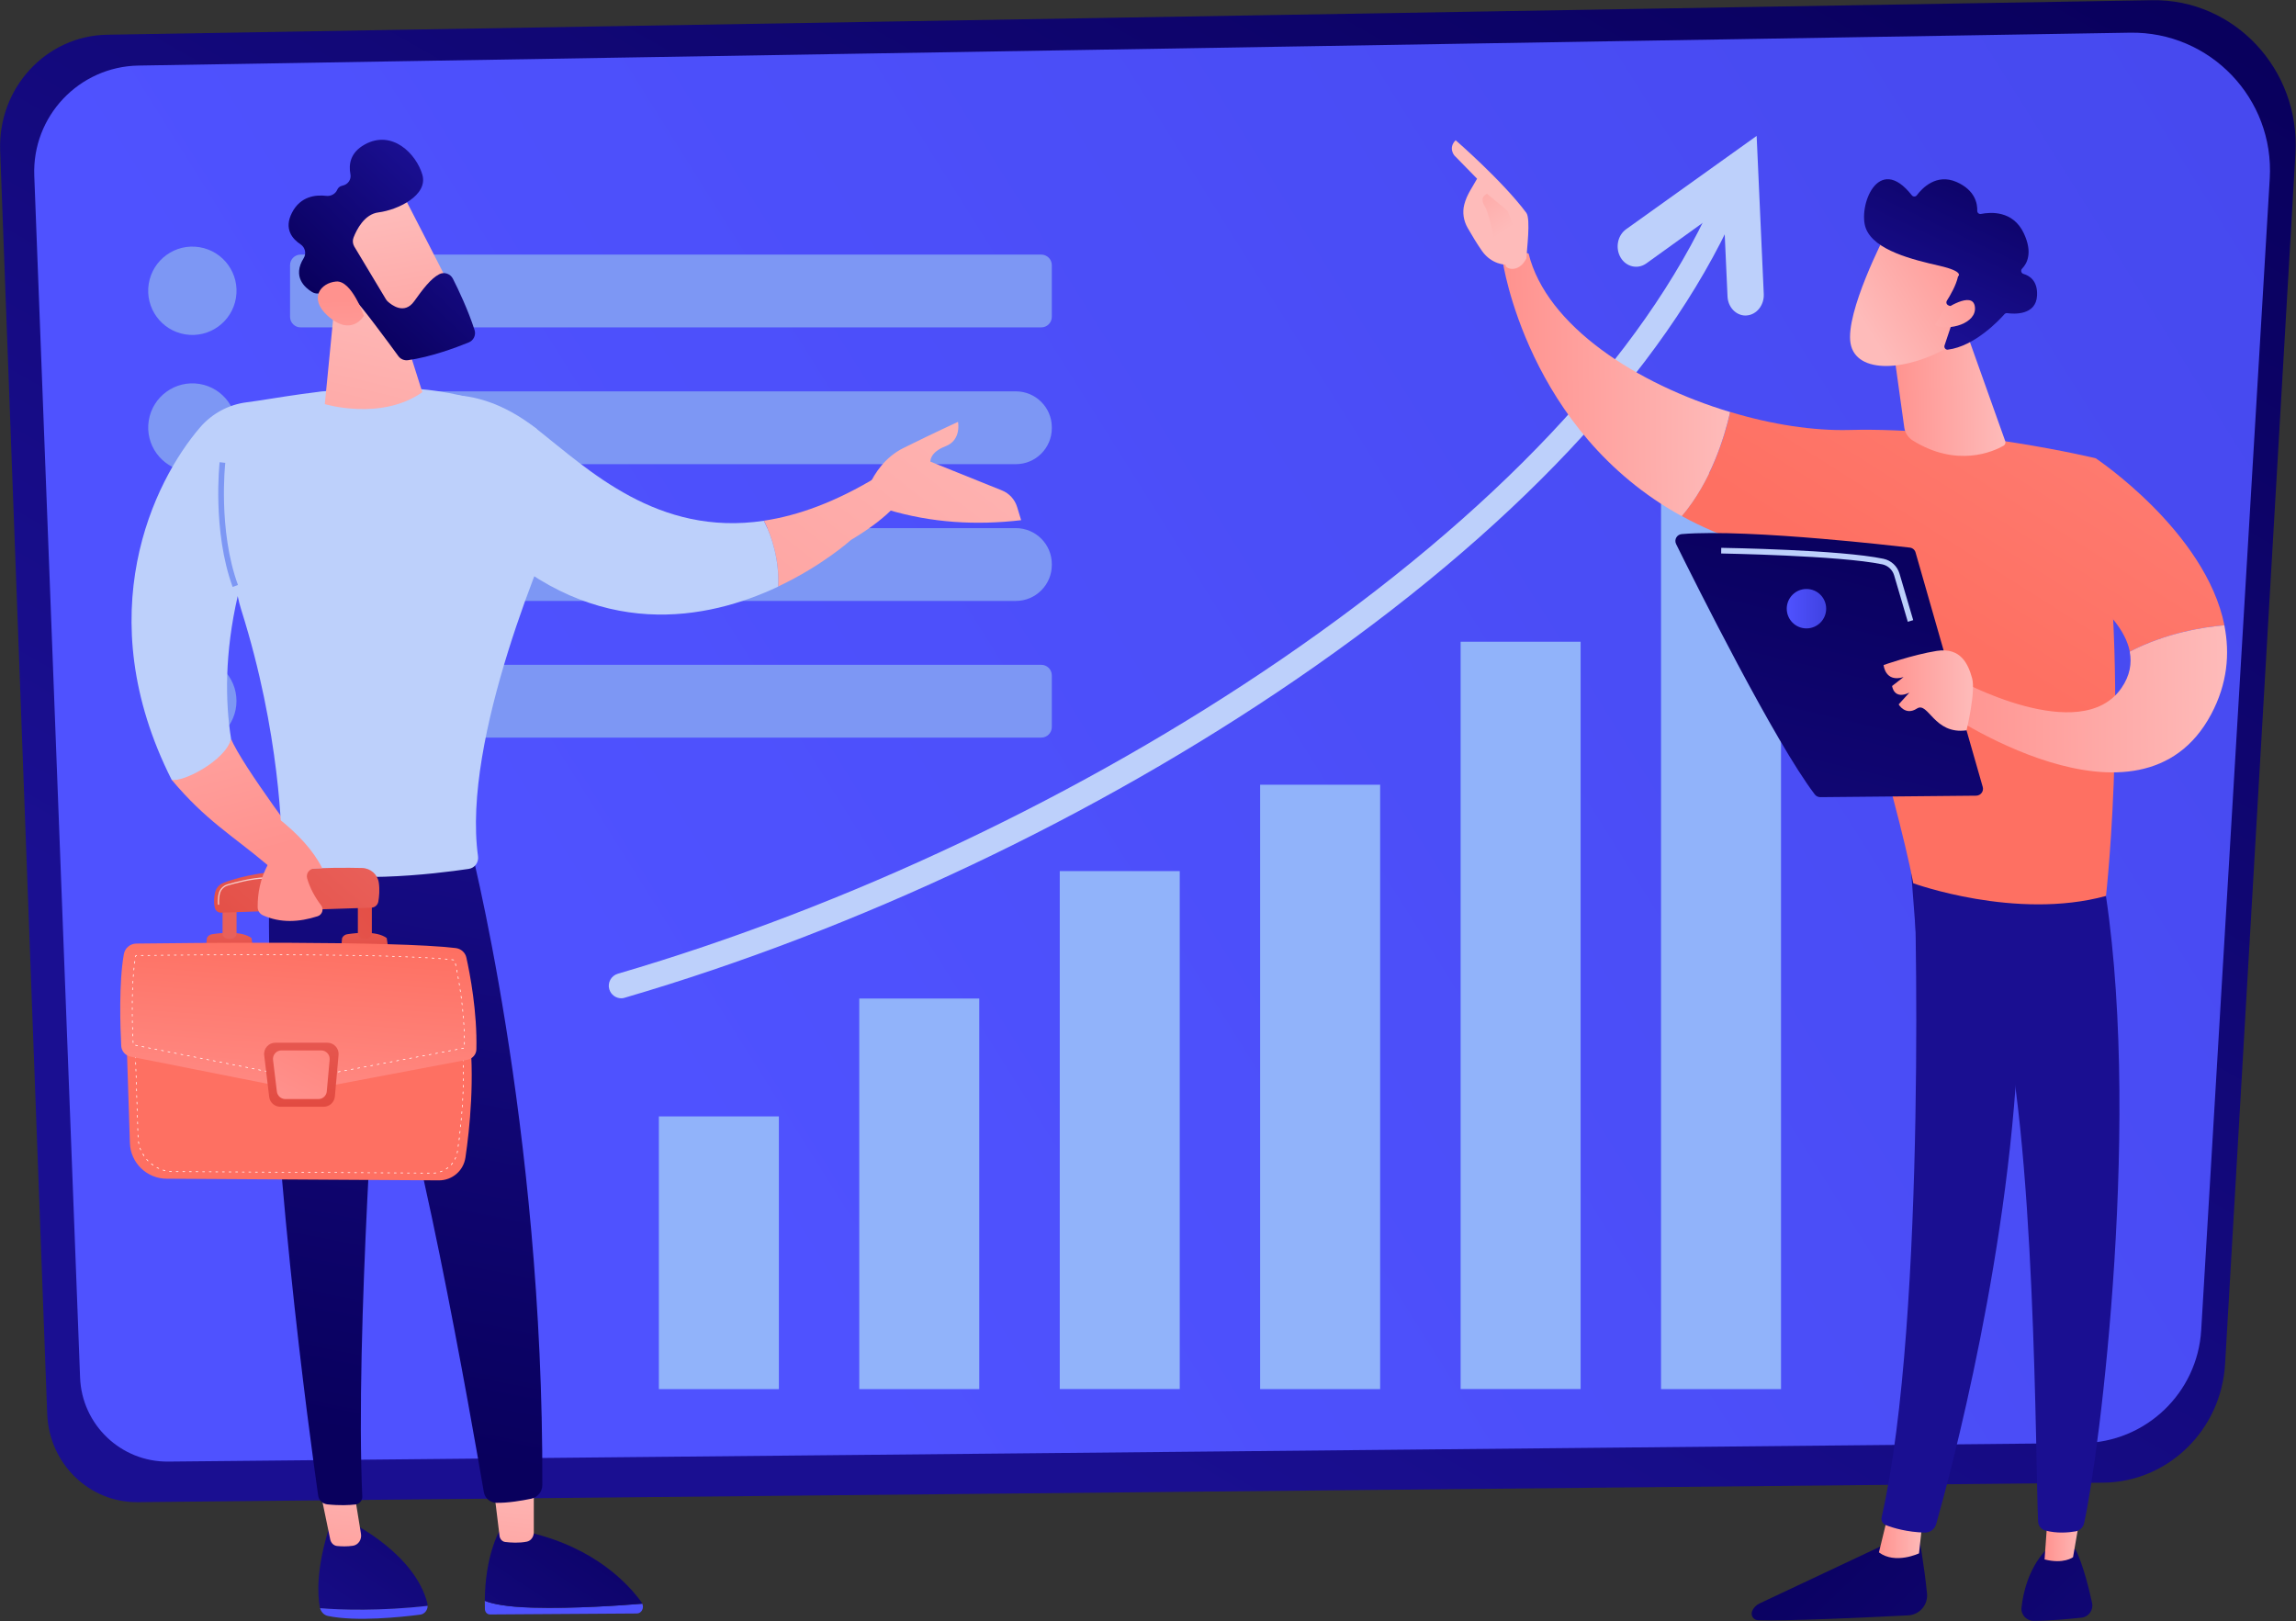 <?xml version="1.0" encoding="UTF-8"?> <svg xmlns="http://www.w3.org/2000/svg" width="2807" height="1982" viewBox="0 0 2807 1982" fill="none"><rect x="0" y="0" width="2807" height="1982" fill="#333333" stroke="none"/> <path d="M131.109 42.454L2630.91 0.254C2731.51 -1.446 2812.31 84.854 2806.31 187.754L2720.31 1667.45C2715.61 1748.45 2650.51 1811.85 2571.21 1812.65L168.309 1836.45C108.909 1837.05 59.909 1789.15 57.709 1728.45L0.209 184.154C-2.691 107.554 56.409 43.654 131.109 42.454Z" fill="url(#paint0_linear_157_378)"></path> <path d="M169.409 80.154L2604.01 39.954C2702.01 38.354 2780.71 120.454 2774.91 218.354L2691.11 1626.15C2686.51 1703.15 2623.11 1763.55 2545.91 1764.25L205.709 1786.85C147.909 1787.45 100.109 1741.85 97.909 1684.15L41.909 214.854C39.109 142.154 96.609 81.354 169.409 80.154Z" fill="url(#paint1_linear_157_378)"></path> <path d="M952.209 1364.85H805.509V1698.25H952.209V1364.85Z" fill="#91B3FA"></path> <path d="M1197.21 1220.75H1050.51V1698.25H1197.21V1220.75Z" fill="#91B3FA"></path> <path d="M1442.31 1064.95H1295.61V1698.15H1442.31V1064.95Z" fill="#91B3FA"></path> <path d="M1687.31 959.354H1540.61V1698.25H1687.31V959.354Z" fill="#91B3FA"></path> <path d="M1932.41 784.554H1785.71V1698.15H1932.41V784.554Z" fill="#91B3FA"></path> <path d="M2177.41 578.554H2030.71V1698.25H2177.41V578.554Z" fill="#91B3FA"></path> <path d="M2133.91 385.754C2122.31 385.654 2112.61 375.554 2112.01 362.554L2107.11 254.154L2012.71 322.054C2002.21 329.554 1988.11 326.354 1981.31 314.854C1974.51 303.254 1977.51 287.754 1988.01 280.254L2147.61 166.154L2156.31 359.554C2156.91 373.154 2147.51 384.854 2135.31 385.654C2134.91 385.754 2134.41 385.754 2133.91 385.754Z" fill="#BDD0FB"></path> <path d="M759.609 1220.45C753.009 1220.45 746.909 1216.15 744.909 1209.45C742.509 1201.35 747.209 1192.85 755.309 1190.45C1036.51 1108.15 1324.71 971.554 1566.91 805.754C1826.41 628.054 2008.41 435.154 2093.21 247.854C2096.71 240.154 2105.71 236.754 2113.41 240.254C2121.11 243.754 2124.51 252.754 2121.01 260.454C2033.91 452.854 1848.31 650.154 1584.11 830.954C1339.31 998.554 1048.01 1136.65 763.809 1219.75C762.409 1220.25 761.009 1220.45 759.609 1220.45Z" fill="#BDD0FB"></path> <path d="M1273.01 400.254H367.508C360.408 400.254 354.608 394.454 354.608 387.354V324.154C354.608 317.054 360.408 311.254 367.508 311.254H1273.01C1280.11 311.254 1285.91 317.054 1285.91 324.154V387.354C1285.91 394.454 1280.11 400.254 1273.01 400.254Z" fill="#7D97F4"></path> <path d="M288.472 364.14C293.25 334.702 273.259 306.964 243.82 302.186C214.381 297.408 186.643 317.4 181.866 346.839C177.088 376.277 197.08 404.015 226.518 408.793C255.957 413.571 283.695 393.579 288.472 364.14Z" fill="#7D97F4"></path> <path d="M1242.01 567.454H398.508C374.308 567.454 354.608 547.654 354.608 523.554V522.354C354.608 498.154 374.408 478.454 398.508 478.454H1242.01C1266.21 478.454 1285.91 498.254 1285.91 522.354V523.554C1285.91 547.654 1266.21 567.454 1242.01 567.454Z" fill="#7D97F4"></path> <path d="M288.498 531.323C293.276 501.885 273.284 474.147 243.845 469.369C214.407 464.591 186.669 484.583 181.891 514.022C177.113 543.46 197.105 571.198 226.544 575.976C255.982 580.754 283.72 560.762 288.498 531.323Z" fill="#7D97F4"></path> <path d="M1242.01 734.654H398.508C374.308 734.654 354.608 714.854 354.608 690.754V689.554C354.608 665.354 374.408 645.654 398.508 645.654H1242.01C1266.21 645.654 1285.91 665.454 1285.91 689.554V690.754C1285.91 714.854 1266.21 734.654 1242.01 734.654Z" fill="#7D97F4"></path> <path d="M288.425 698.491C293.202 669.052 273.211 641.314 243.772 636.537C214.333 631.759 186.595 651.751 181.818 681.189C177.04 710.628 197.032 738.366 226.47 743.143C255.909 747.921 283.647 727.93 288.425 698.491Z" fill="#7D97F4"></path> <path d="M1273.01 901.754H367.508C360.408 901.754 354.608 895.954 354.608 888.854V825.654C354.608 818.554 360.408 812.754 367.508 812.754H1273.01C1280.11 812.754 1285.91 818.554 1285.91 825.654V888.854C1285.91 895.954 1280.11 901.754 1273.01 901.754Z" fill="#7D97F4"></path> <path d="M235.108 910.954C264.932 910.954 289.108 886.777 289.108 856.954C289.108 827.131 264.932 802.954 235.108 802.954C205.285 802.954 181.108 827.131 181.108 856.954C181.108 886.777 205.285 910.954 235.108 910.954Z" fill="#7D97F4"></path> <path d="M2345.81 1877.25C2345.81 1877.25 2352.41 1912.85 2355.91 1948.25C2357.21 1962.05 2346.71 1974.15 2332.91 1974.85C2285.91 1977.25 2185.21 1982.05 2149.11 1980.75C2143.71 1980.55 2140.11 1975.05 2142.01 1969.95C2143.61 1965.75 2146.91 1962.25 2151.01 1960.35L2316.61 1882.35L2345.81 1877.25Z" fill="url(#paint2_linear_157_378)"></path> <path d="M2350.81 1856.25L2346.11 1899.05C2346.11 1899.05 2317.11 1912.85 2297.11 1897.85L2308.71 1850.15L2350.81 1856.25Z" fill="url(#paint3_linear_157_378)"></path> <path d="M2339.31 1053.45C2341.61 1064.55 2356.41 1609.85 2300.41 1854.85C2299.51 1858.85 2301.51 1862.95 2305.41 1864.45C2314.41 1868.05 2332.01 1873.15 2353.01 1873.65C2359.51 1873.85 2365.31 1869.55 2367.11 1863.25C2383.21 1806.35 2460.41 1521.55 2468.21 1250.05C2476.91 946.654 2468.11 1239.75 2468.11 1239.75L2459.51 1052.35L2339.31 1053.45Z" fill="url(#paint4_linear_157_378)"></path> <path d="M2537.31 1894.05C2537.31 1894.05 2547.51 1911.95 2557.71 1959.75C2559.51 1968.35 2553.61 1976.75 2544.81 1977.65C2529.31 1979.35 2505.41 1981.55 2486.21 1981.55C2477.41 1981.55 2470.41 1973.95 2471.41 1965.15C2473.41 1947.65 2479.71 1918.95 2499.91 1896.35L2537.31 1894.05Z" fill="url(#paint5_linear_157_378)"></path> <path d="M2545.61 1839.05L2534.41 1903.75C2534.41 1903.75 2522.81 1912.55 2499.61 1906.45L2504.61 1836.95L2545.61 1839.05Z" fill="url(#paint6_linear_157_378)"></path> <path d="M2570.21 1067.95C2620.61 1355.25 2566.61 1779.25 2547.91 1862.25C2546.81 1867.35 2542.71 1871.25 2537.61 1872.15C2528.91 1873.65 2514.51 1874.95 2500.31 1871.05C2495.41 1869.65 2491.91 1865.35 2491.71 1860.25C2488.41 1793.25 2489.21 1381.85 2443.31 1219.75C2441.01 1211.55 2435.91 1204.35 2428.91 1199.55L2342.11 1139.05L2334.51 1040.05L2570.21 1067.95Z" fill="url(#paint7_linear_157_378)"></path> <path d="M2261.21 525.654C2404.11 521.954 2562.11 560.254 2562.11 560.254C2607.11 808.354 2574.71 1095.35 2574.71 1095.35C2464.41 1125.45 2339.11 1079.85 2339.11 1079.85C2319.71 976.154 2231.21 684.654 2231.21 684.654C2161.31 676.654 2103.61 657.054 2056.01 630.854C2091.71 588.654 2108.21 535.154 2115.31 503.654C2165.91 518.954 2217.11 526.854 2261.21 525.654Z" fill="url(#paint8_linear_157_378)"></path> <path d="M1837.11 319.254C1851.01 302.154 1868.81 310.054 1868.81 310.054C1890.71 398.654 2001.61 469.654 2115.21 503.754C2108.11 535.354 2091.61 588.754 2055.91 630.954C1866.91 527.054 1837.11 319.254 1837.11 319.254Z" fill="url(#paint9_linear_157_378)"></path> <path d="M1840.61 323.554C1839.21 328.254 1856.31 335.154 1866.11 315.954C1866.41 306.754 1871.61 267.554 1866.01 260.154C1836.51 220.754 1779.61 171.454 1779.61 171.454C1770.11 180.954 1778.11 190.154 1778.11 190.154L1805.81 218.454C1800.21 228.854 1793.31 237.654 1790.11 250.254C1787.71 259.754 1789.31 269.854 1794.21 278.454C1799.11 287.054 1805.81 298.254 1812.01 307.054C1823.81 323.554 1840.61 323.554 1840.61 323.554Z" fill="url(#paint10_linear_157_378)"></path> <path d="M1817.91 236.854L1843.11 257.754L1851.11 278.754L1829.11 303.654C1829.11 303.654 1821.21 261.954 1815.61 252.954C1809.91 243.954 1812.71 239.554 1817.91 236.854Z" fill="url(#paint11_linear_157_378)"></path> <path d="M2508.61 699.154L2562.11 560.254C2562.11 560.254 2696.41 649.654 2719.51 764.454C2694.31 766.554 2648.51 773.554 2603.81 796.654C2593.31 742.454 2508.61 699.154 2508.61 699.154Z" fill="url(#paint12_linear_157_378)"></path> <path d="M2393.21 830.454C2393.21 830.454 2543.81 913.754 2593.71 840.954C2604.11 825.854 2606.41 810.854 2603.71 796.654C2648.41 773.554 2694.21 766.554 2719.41 764.454C2726.31 799.054 2723.21 835.954 2703.21 873.354C2616.21 1036.25 2373.71 867.554 2373.71 867.554L2393.21 830.454Z" fill="url(#paint13_linear_157_378)"></path> <path d="M2404.81 408.254L2451.51 539.254C2452.31 541.454 2451.41 543.854 2449.41 544.954C2437.11 551.954 2392.61 572.154 2338.51 538.554C2332.91 535.054 2329.01 529.254 2328.11 522.754L2312.31 409.054L2404.81 408.254Z" fill="url(#paint14_linear_157_378)"></path> <path d="M2304.71 287.454C2304.71 287.454 2255.71 381.954 2262.41 419.854C2269.21 457.754 2331.01 454.454 2384.71 423.054L2421.51 321.254L2304.71 287.454Z" fill="url(#paint15_linear_157_378)"></path> <path d="M2381.91 373.254C2379.71 372.254 2378.91 369.654 2380.21 367.554C2384.11 361.454 2391.51 348.854 2393.81 337.954C2393.81 337.954 2402.71 332.154 2370.81 324.854C2338.91 317.554 2291.41 306.154 2281.11 279.154C2271.11 252.854 2296.01 186.154 2337.31 238.754C2338.91 240.754 2341.91 240.754 2343.41 238.754C2350.01 229.954 2367.41 211.754 2391.91 222.454C2414.81 232.454 2417.61 249.154 2417.31 257.654C2417.21 260.154 2419.51 262.054 2421.91 261.554C2433.41 259.254 2461.11 257.054 2474.31 285.354C2485.21 308.654 2478.41 321.954 2472.11 328.454C2470.11 330.554 2471.01 334.054 2473.81 334.854C2481.41 337.054 2491.31 343.454 2490.41 361.254C2489.31 385.854 2461.81 383.954 2454.01 382.854C2452.71 382.654 2451.41 383.154 2450.61 384.054C2444.01 391.554 2414.11 423.354 2381.41 427.454C2378.61 427.854 2376.41 425.054 2377.31 422.354L2391.11 381.054C2391.71 379.154 2390.81 377.054 2389.01 376.254L2381.91 373.254Z" fill="url(#paint16_linear_157_378)"></path> <path d="M2376.31 379.154C2376.31 379.154 2411.61 354.454 2414.41 374.954C2417.21 395.454 2382.71 405.054 2365.51 397.554L2376.31 379.154Z" fill="url(#paint17_linear_157_378)"></path> <path d="M2424.01 962.054L2341.91 675.454C2341.01 672.154 2338.21 669.854 2334.81 669.454C2319.91 667.754 2276.81 662.854 2227.11 658.654C2167.21 653.554 2097.61 649.454 2056.01 652.954C2050.11 653.454 2046.51 659.654 2049.11 665.054C2072.71 712.854 2170.01 907.454 2218.71 971.254C2220.31 973.354 2222.81 974.554 2225.51 974.554L2415.91 972.754C2421.61 972.654 2425.51 967.354 2424.01 962.054Z" fill="url(#paint18_linear_157_378)"></path> <path d="M2404.21 892.854C2404.21 892.854 2415.61 845.854 2411.01 829.154C2406.41 812.454 2397.51 791.054 2367.71 795.754C2337.91 800.554 2302.81 813.054 2302.81 813.054C2302.81 813.054 2304.61 834.754 2327.21 827.754L2313.21 838.654C2313.21 838.654 2315.21 856.054 2334.31 846.754L2321.21 861.154C2321.21 861.154 2329.41 875.454 2343.51 866.254C2357.51 857.154 2364.31 898.454 2404.21 892.854Z" fill="url(#paint19_linear_157_378)"></path> <path d="M2232.61 744.154C2232.61 757.454 2221.81 768.254 2208.51 768.254C2195.21 768.254 2184.41 757.454 2184.41 744.154C2184.41 730.854 2195.21 720.054 2208.51 720.054C2221.91 720.054 2232.61 730.854 2232.61 744.154Z" fill="url(#paint20_linear_157_378)"></path> <path d="M2332.41 760.154L2315.71 703.454C2313.71 696.554 2308.11 691.454 2301.31 689.954C2249.01 679.054 2105.61 676.754 2104.21 676.654L2104.31 669.754C2110.21 669.854 2249.71 672.054 2302.71 683.154C2312.01 685.154 2319.61 692.054 2322.31 701.454L2339.01 758.154L2332.41 760.154Z" fill="#BDD0FB"></path> <path d="M282.509 903.254C274.309 924.854 233.409 943.754 209.809 953.254C251.809 1003.35 283.909 1021.15 327.109 1057.55L341.609 1090.15L375.209 1040.85C375.309 1040.95 295.409 935.354 282.509 903.254Z" fill="url(#paint21_linear_157_378)"></path> <path d="M522.808 1963.15C522.808 1962.15 522.708 1961.15 522.508 1960.15C507.408 1900.45 432.708 1863.25 432.708 1863.25L403.108 1865.55C386.108 1918.15 388.308 1950.45 391.008 1964.85C391.108 1965.25 391.208 1965.65 391.308 1966.05C415.808 1968.25 466.008 1969.65 522.808 1963.15Z" fill="url(#paint22_linear_157_378)"></path> <path d="M391.309 1966.05C392.609 1970.85 396.209 1974.55 400.709 1975.55C435.509 1982.85 490.709 1976.95 513.909 1973.95C519.009 1973.25 522.809 1968.55 522.809 1963.25C466.009 1969.65 415.809 1968.25 391.309 1966.05Z" fill="url(#paint23_linear_157_378)"></path> <path d="M391.209 1821.55L403.709 1881.95C404.609 1886.35 408.009 1889.65 412.109 1890.05C417.109 1890.55 424.309 1890.85 431.509 1889.75C438.009 1888.75 442.509 1882.25 441.309 1875.15L432.609 1821.55H391.209Z" fill="url(#paint24_linear_157_378)"></path> <path d="M651.109 1965.45C618.409 1964.55 601.509 1960.65 592.709 1957.15C592.709 1960.45 592.709 1963.75 592.809 1967.15C592.909 1970.85 595.609 1973.75 599.009 1973.75L778.609 1972.55C784.309 1972.55 787.709 1965.85 785.209 1960.65C761.609 1962.55 701.709 1966.85 651.109 1965.45Z" fill="url(#paint25_linear_157_378)"></path> <path d="M785.209 1960.55C785.009 1960.05 784.809 1959.65 784.509 1959.15C768.609 1936.95 728.209 1892.85 648.409 1873.75L610.109 1872.55C610.109 1872.55 593.009 1902.15 592.709 1957.05C601.409 1960.65 618.409 1964.45 651.109 1965.35C701.709 1966.85 761.609 1962.55 785.209 1960.55Z" fill="url(#paint26_linear_157_378)"></path> <path d="M603.009 1814.55C603.409 1817.45 608.709 1860.75 610.709 1877.65C611.209 1881.65 614.109 1884.75 617.709 1885.15C624.209 1885.95 634.809 1886.65 644.009 1884.75C649.009 1883.75 652.609 1878.95 652.609 1873.35V1805.25L603.009 1814.55Z" fill="url(#paint27_linear_157_378)"></path> <path d="M572.308 1022.85C572.308 1022.85 664.708 1373.85 663.008 1815.55C663.008 1823.65 657.308 1830.55 649.408 1832.25C637.808 1834.65 620.708 1837.55 606.608 1837.25C599.108 1837.05 592.708 1831.45 591.508 1824.05C578.508 1748.15 504.208 1320.25 461.908 1250.85C461.908 1250.85 434.008 1631.95 442.908 1829.55C443.108 1834.45 439.508 1838.75 434.608 1839.25C427.208 1840.15 415.308 1840.75 400.208 1839.15C394.508 1838.55 389.808 1834.25 389.008 1828.55C379.808 1764.25 326.708 1381.65 328.908 1106.05C329.008 1090.55 370.008 1022.95 370.008 1022.95H572.308V1022.85Z" fill="url(#paint28_linear_157_378)"></path> <path d="M700.709 598.054C685.709 579.254 672.609 559.154 661.609 538.354C646.309 509.354 660.409 557.154 656.209 524.354C541.309 441.454 368.309 483.454 301.409 491.854C279.509 494.654 259.409 505.454 244.909 522.154C187.609 588.554 107.909 751.254 209.809 953.254C223.309 956.954 276.109 929.554 282.509 903.254C275.209 857.554 274.609 798.654 290.609 728.754C291.809 734.454 293.209 740.154 295.009 745.754C342.309 895.654 344.909 1020.45 344.709 1049.25C344.709 1053.15 347.009 1056.65 350.709 1058.15C413.009 1083.15 532.909 1068.25 573.109 1062.25C580.509 1061.15 585.409 1054.25 584.409 1046.85C564.609 903.754 666.009 668.354 692.809 609.354C694.909 605.154 697.509 601.354 700.709 598.054Z" fill="#BDD0FB"></path> <path d="M409.108 371.354L397.108 494.054C397.108 494.054 466.108 514.854 516.308 479.454L481.008 367.954L409.108 371.354Z" fill="url(#paint29_linear_157_378)"></path> <path d="M489.109 231.554C490.809 233.154 559.209 367.454 559.209 367.454L481.609 404.854L397.809 287.154C397.909 287.254 461.309 205.454 489.109 231.554Z" fill="url(#paint30_linear_157_378)"></path> <path d="M432.209 290.454C430.809 294.054 431.209 298.054 433.109 301.354L471.809 365.854C472.409 366.854 473.109 367.754 473.909 368.454C478.509 372.754 494.309 385.254 506.409 368.254C516.809 353.754 526.509 340.654 537.009 335.254C543.109 332.054 550.609 334.654 553.709 340.754C560.109 353.354 572.409 379.154 580.209 403.554C582.109 409.654 579.009 416.254 573.009 418.654C557.309 425.054 526.309 436.554 498.709 440.354C494.209 440.954 489.709 439.054 487.009 435.354C475.209 419.154 441.809 373.754 430.409 362.354C419.809 351.854 400.309 355.754 391.509 358.354C388.209 359.354 384.609 358.854 381.609 357.054C372.709 351.654 357.109 338.254 371.309 315.554C374.809 309.954 373.009 302.354 367.509 298.754C357.509 292.154 346.709 279.854 357.009 259.954C367.409 239.754 386.109 237.954 398.809 239.454C404.409 240.154 410.109 237.154 412.309 231.954C413.309 229.654 415.209 227.654 418.709 226.954C425.409 225.554 429.709 219.554 428.409 212.854C426.209 201.454 427.809 186.554 446.109 176.554C479.609 158.154 508.909 188.154 516.309 213.454C523.809 238.754 486.309 256.654 462.809 259.654C445.509 261.754 436.009 280.654 432.209 290.454Z" fill="url(#paint31_linear_157_378)"></path> <path d="M444.909 386.054C444.909 386.054 430.009 342.554 411.009 344.154C392.009 345.754 377.009 364.754 400.609 386.054C429.909 412.554 444.909 386.054 444.909 386.054Z" fill="url(#paint32_linear_157_378)"></path> <path d="M284.409 717.554C259.309 648.854 268.409 565.854 268.509 565.054L275.409 565.854C275.309 566.654 266.409 648.054 290.909 715.154L284.409 717.554Z" fill="#7D97F4"></path> <path d="M458.509 1241.75C457.009 1241.75 455.509 1240.75 455.109 1239.15C447.409 1209.65 390.109 1177.15 389.509 1176.85C387.809 1175.95 387.209 1173.75 388.209 1172.15C389.109 1170.45 391.309 1169.85 392.909 1170.85C395.409 1172.25 453.409 1205.05 461.809 1237.55C462.309 1239.45 461.209 1241.35 459.309 1241.75C459.109 1241.65 458.809 1241.75 458.509 1241.75Z" fill="url(#paint33_linear_157_378)"></path> <path d="M933.909 636.654C804.009 656.154 719.309 574.154 656.209 524.454C572.909 458.754 508.009 490.754 508.009 490.754L596.909 660.354C729.609 785.454 865.609 757.654 951.409 717.154C952.709 684.254 944.009 656.854 933.909 636.654Z" fill="#BDD0FB"></path> <path d="M1116.61 559.054L1073.51 582.254C1021.81 613.754 975.609 630.354 934.009 636.554C944.009 656.854 952.809 684.254 951.509 716.954C1006.11 691.154 1040.31 660.154 1040.31 660.154C1137.91 602.054 1116.61 559.054 1116.61 559.054Z" fill="url(#paint34_linear_157_378)"></path> <path d="M1243.51 619.854C1240.71 610.654 1233.91 603.154 1224.91 599.554L1137.51 564.354C1137.51 564.354 1136.21 553.154 1156.01 545.554C1175.81 537.954 1171.21 515.754 1171.21 515.754C1171.21 515.754 1144.21 528.054 1104.61 547.654C1082.01 558.854 1069.31 578.554 1062.51 593.454L1085.01 623.054C1138.91 639.254 1193.41 642.354 1248.41 635.954L1243.51 619.854Z" fill="url(#paint35_linear_157_378)"></path> <path d="M154.309 1258.55L158.809 1397.45C159.609 1421.65 179.509 1440.95 203.809 1441.05L536.509 1443.05C552.809 1443.15 566.609 1431.35 569.009 1415.25C574.209 1380.15 580.809 1317.35 573.409 1258.45H154.309V1258.55Z" fill="url(#paint36_linear_157_378)"></path> <path d="M524.808 1434.55H522.408C522.208 1434.55 522.008 1434.35 522.008 1434.15C522.008 1433.95 522.208 1433.75 522.408 1433.75H524.808C525.008 1433.75 525.208 1433.95 525.208 1434.15C525.208 1434.35 525.008 1434.55 524.808 1434.55ZM530.408 1434.55C530.208 1434.55 530.008 1434.35 530.008 1434.15C530.008 1433.95 530.208 1433.75 530.408 1433.75C531.208 1433.75 532.008 1433.65 532.808 1433.55C533.008 1433.55 533.208 1433.65 533.308 1433.85C533.308 1434.05 533.208 1434.25 533.008 1434.35C532.108 1434.35 531.208 1434.45 530.408 1434.55ZM516.708 1434.55H514.308C514.108 1434.55 513.908 1434.35 513.908 1434.15C513.908 1433.95 514.108 1433.75 514.308 1433.75H516.708C516.908 1433.75 517.108 1433.95 517.108 1434.15C517.108 1434.35 516.908 1434.55 516.708 1434.55ZM508.608 1434.45H506.208C506.008 1434.45 505.808 1434.25 505.808 1434.05C505.808 1433.85 506.008 1433.65 506.208 1433.65H508.608C508.808 1433.65 509.008 1433.85 509.008 1434.05C509.008 1434.25 508.808 1434.45 508.608 1434.45ZM500.508 1434.45H498.108C497.908 1434.45 497.708 1434.25 497.708 1434.05C497.708 1433.85 497.908 1433.65 498.108 1433.65H500.508C500.708 1433.65 500.908 1433.85 500.908 1434.05C500.908 1434.25 500.708 1434.45 500.508 1434.45ZM492.408 1434.35H490.008C489.808 1434.35 489.608 1434.15 489.608 1433.95C489.608 1433.75 489.808 1433.55 490.008 1433.55H492.408C492.608 1433.55 492.808 1433.75 492.808 1433.95C492.808 1434.15 492.708 1434.35 492.408 1434.35ZM484.408 1434.35H482.008C481.808 1434.35 481.608 1434.15 481.608 1433.95C481.608 1433.75 481.808 1433.55 482.008 1433.55H484.408C484.608 1433.55 484.808 1433.75 484.808 1433.95C484.808 1434.15 484.608 1434.35 484.408 1434.35ZM476.308 1434.25H473.908C473.708 1434.25 473.508 1434.05 473.508 1433.85C473.508 1433.65 473.708 1433.45 473.908 1433.45H476.308C476.508 1433.45 476.708 1433.65 476.708 1433.85C476.708 1434.05 476.508 1434.25 476.308 1434.25ZM468.208 1434.25H465.808C465.608 1434.25 465.408 1434.05 465.408 1433.85C465.408 1433.65 465.608 1433.45 465.808 1433.45H468.208C468.408 1433.45 468.608 1433.65 468.608 1433.85C468.608 1434.05 468.408 1434.25 468.208 1434.25ZM460.108 1434.15H457.708C457.508 1434.15 457.308 1433.95 457.308 1433.75C457.308 1433.55 457.508 1433.35 457.708 1433.35H460.108C460.308 1433.35 460.508 1433.55 460.508 1433.75C460.508 1433.95 460.308 1434.15 460.108 1434.15ZM452.008 1434.15H449.608C449.408 1434.15 449.208 1433.95 449.208 1433.75C449.208 1433.55 449.408 1433.35 449.608 1433.35H452.008C452.208 1433.35 452.408 1433.55 452.408 1433.75C452.508 1433.95 452.308 1434.15 452.008 1434.15ZM444.008 1434.05H441.608C441.408 1434.05 441.208 1433.85 441.208 1433.65C441.208 1433.45 441.408 1433.25 441.608 1433.25H444.008C444.208 1433.25 444.408 1433.45 444.408 1433.65C444.408 1433.85 444.208 1434.05 444.008 1434.05ZM435.908 1434.05H433.508C433.308 1434.05 433.108 1433.85 433.108 1433.65C433.108 1433.45 433.308 1433.25 433.508 1433.25H435.908C436.108 1433.25 436.308 1433.45 436.308 1433.65C436.308 1433.85 436.108 1434.05 435.908 1434.05ZM427.808 1433.95H425.408C425.208 1433.95 425.008 1433.75 425.008 1433.55C425.008 1433.35 425.208 1433.15 425.408 1433.15H427.808C428.008 1433.15 428.208 1433.35 428.208 1433.55C428.208 1433.85 428.008 1433.95 427.808 1433.95ZM419.708 1433.95H417.308C417.108 1433.95 416.908 1433.75 416.908 1433.55C416.908 1433.35 417.108 1433.15 417.308 1433.15H419.708C419.908 1433.15 420.108 1433.35 420.108 1433.55C420.108 1433.75 420.008 1433.95 419.708 1433.95ZM411.708 1433.85H409.308C409.108 1433.85 408.908 1433.65 408.908 1433.45C408.908 1433.25 409.108 1433.05 409.308 1433.05H411.708C411.908 1433.05 412.108 1433.25 412.108 1433.45C412.108 1433.75 411.908 1433.85 411.708 1433.85ZM403.608 1433.85H401.208C401.008 1433.85 400.808 1433.65 400.808 1433.45C400.808 1433.25 401.008 1433.05 401.208 1433.05H403.608C403.808 1433.05 404.008 1433.25 404.008 1433.45C404.008 1433.65 403.808 1433.85 403.608 1433.85ZM395.508 1433.75H393.108C392.908 1433.75 392.708 1433.55 392.708 1433.35C392.708 1433.15 392.908 1432.95 393.108 1432.95H395.508C395.708 1432.95 395.908 1433.15 395.908 1433.35C395.908 1433.65 395.708 1433.75 395.508 1433.75ZM387.408 1433.75H385.008C384.808 1433.75 384.608 1433.55 384.608 1433.35C384.608 1433.15 384.808 1432.95 385.008 1432.95H387.408C387.608 1432.95 387.808 1433.15 387.808 1433.35C387.808 1433.55 387.608 1433.75 387.408 1433.75ZM379.308 1433.65H376.908C376.708 1433.65 376.508 1433.45 376.508 1433.25C376.508 1433.05 376.708 1432.85 376.908 1432.85H379.308C379.508 1432.85 379.708 1433.05 379.708 1433.25C379.708 1433.55 379.608 1433.65 379.308 1433.65ZM371.308 1433.65H368.908C368.708 1433.65 368.508 1433.45 368.508 1433.25C368.508 1433.05 368.708 1432.85 368.908 1432.85H371.308C371.508 1432.85 371.708 1433.05 371.708 1433.25C371.708 1433.45 371.508 1433.65 371.308 1433.65ZM363.208 1433.55H360.808C360.608 1433.55 360.408 1433.35 360.408 1433.15C360.408 1432.95 360.608 1432.75 360.808 1432.75H363.208C363.408 1432.75 363.608 1432.95 363.608 1433.15C363.608 1433.45 363.408 1433.55 363.208 1433.55ZM355.108 1433.55H352.708C352.508 1433.55 352.308 1433.35 352.308 1433.15C352.308 1432.95 352.508 1432.75 352.708 1432.75H355.108C355.308 1432.75 355.508 1432.95 355.508 1433.15C355.508 1433.35 355.308 1433.55 355.108 1433.55ZM347.008 1433.55H344.608C344.408 1433.55 344.208 1433.35 344.208 1433.15C344.208 1432.95 344.408 1432.75 344.608 1432.75H347.008C347.208 1432.75 347.408 1432.95 347.408 1433.15C347.408 1433.35 347.308 1433.55 347.008 1433.55ZM339.008 1433.45H336.608C336.408 1433.45 336.208 1433.25 336.208 1433.05C336.208 1432.85 336.408 1432.65 336.608 1432.65H339.008C339.208 1432.65 339.408 1432.85 339.408 1433.05C339.408 1433.25 339.208 1433.45 339.008 1433.45ZM330.908 1433.45H328.508C328.308 1433.45 328.108 1433.25 328.108 1433.05C328.108 1432.85 328.308 1432.65 328.508 1432.65H330.908C331.108 1432.65 331.308 1432.85 331.308 1433.05C331.308 1433.25 331.108 1433.45 330.908 1433.45ZM322.808 1433.35H320.408C320.208 1433.35 320.008 1433.15 320.008 1432.95C320.008 1432.75 320.208 1432.55 320.408 1432.55H322.808C323.008 1432.55 323.208 1432.75 323.208 1432.95C323.208 1433.15 323.008 1433.35 322.808 1433.35ZM314.708 1433.35H312.308C312.108 1433.35 311.908 1433.15 311.908 1432.95C311.908 1432.75 312.108 1432.55 312.308 1432.55H314.708C314.908 1432.55 315.108 1432.75 315.108 1432.95C315.108 1433.15 314.908 1433.35 314.708 1433.35ZM306.608 1433.25H304.208C304.008 1433.25 303.808 1433.05 303.808 1432.85C303.808 1432.65 304.008 1432.45 304.208 1432.45H306.608C306.808 1432.45 307.008 1432.65 307.008 1432.85C307.008 1433.05 306.908 1433.25 306.608 1433.25ZM298.608 1433.25H296.208C296.008 1433.25 295.808 1433.05 295.808 1432.85C295.808 1432.65 296.008 1432.45 296.208 1432.45H298.608C298.808 1432.45 299.008 1432.65 299.008 1432.85C299.008 1433.05 298.808 1433.25 298.608 1433.25ZM290.508 1433.15H288.108C287.908 1433.15 287.708 1432.95 287.708 1432.75C287.708 1432.55 287.908 1432.35 288.108 1432.35H290.508C290.708 1432.35 290.908 1432.55 290.908 1432.75C290.908 1432.95 290.708 1433.15 290.508 1433.15ZM282.408 1433.15H280.008C279.808 1433.15 279.608 1432.95 279.608 1432.75C279.608 1432.55 279.808 1432.35 280.008 1432.35H282.408C282.608 1432.35 282.808 1432.55 282.808 1432.75C282.808 1432.95 282.608 1433.15 282.408 1433.15ZM274.308 1433.05H271.908C271.708 1433.05 271.508 1432.85 271.508 1432.65C271.508 1432.45 271.708 1432.25 271.908 1432.25H274.308C274.508 1432.25 274.708 1432.45 274.708 1432.65C274.708 1432.85 274.508 1433.05 274.308 1433.05ZM266.208 1433.05H263.808C263.608 1433.05 263.408 1432.85 263.408 1432.65C263.408 1432.45 263.608 1432.25 263.808 1432.25H266.208C266.408 1432.25 266.608 1432.45 266.608 1432.65C266.708 1432.85 266.508 1433.05 266.208 1433.05ZM538.308 1432.95C538.108 1432.95 538.008 1432.85 537.908 1432.65C537.808 1432.45 537.908 1432.25 538.208 1432.15C539.008 1431.85 539.708 1431.65 540.408 1431.35C540.608 1431.25 540.808 1431.35 540.908 1431.55C541.008 1431.75 540.908 1431.95 540.708 1432.05C539.908 1432.35 539.208 1432.65 538.408 1432.95C538.408 1432.95 538.408 1432.95 538.308 1432.95ZM258.208 1432.95H255.808C255.608 1432.95 255.408 1432.75 255.408 1432.55C255.408 1432.35 255.608 1432.15 255.808 1432.15H258.208C258.408 1432.15 258.608 1432.35 258.608 1432.55C258.608 1432.75 258.408 1432.95 258.208 1432.95ZM250.108 1432.95H247.708C247.508 1432.95 247.308 1432.75 247.308 1432.55C247.308 1432.35 247.508 1432.15 247.708 1432.15H250.108C250.308 1432.15 250.508 1432.35 250.508 1432.55C250.508 1432.75 250.308 1432.95 250.108 1432.95ZM242.008 1432.85H239.608C239.408 1432.85 239.208 1432.65 239.208 1432.45C239.208 1432.25 239.408 1432.05 239.608 1432.05H242.008C242.208 1432.05 242.408 1432.25 242.408 1432.45C242.408 1432.75 242.208 1432.85 242.008 1432.85ZM233.908 1432.85H231.508C231.308 1432.85 231.108 1432.65 231.108 1432.45C231.108 1432.25 231.308 1432.05 231.508 1432.05H233.908C234.108 1432.05 234.308 1432.25 234.308 1432.45C234.308 1432.65 234.208 1432.85 233.908 1432.85ZM225.908 1432.75H223.508C223.308 1432.75 223.108 1432.55 223.108 1432.35C223.108 1432.15 223.308 1431.95 223.508 1431.95H225.908C226.108 1431.95 226.308 1432.15 226.308 1432.35C226.308 1432.65 226.108 1432.75 225.908 1432.75ZM217.808 1432.75H215.408C215.208 1432.75 215.008 1432.55 215.008 1432.35C215.008 1432.15 215.208 1431.95 215.408 1431.95H217.808C218.008 1431.95 218.208 1432.15 218.208 1432.35C218.208 1432.55 218.008 1432.75 217.808 1432.75ZM209.708 1432.65C208.908 1432.65 208.108 1432.55 207.208 1432.45C207.008 1432.45 206.808 1432.25 206.808 1432.05C206.808 1431.85 207.008 1431.65 207.208 1431.65C208.008 1431.75 208.808 1431.75 209.608 1431.85C209.808 1431.85 210.008 1432.05 210.008 1432.25C210.108 1432.45 209.908 1432.65 209.708 1432.65ZM201.708 1431.55C201.708 1431.55 201.708 1431.45 201.708 1431.55C200.808 1431.35 200.008 1431.15 199.208 1430.85C199.008 1430.75 198.908 1430.55 198.908 1430.35C199.008 1430.15 199.208 1430.05 199.408 1430.05C200.208 1430.25 200.908 1430.45 201.708 1430.65C201.908 1430.75 202.108 1430.95 202.008 1431.15C202.108 1431.35 201.908 1431.55 201.708 1431.55ZM545.608 1429.45C545.508 1429.45 545.308 1429.35 545.308 1429.25C545.208 1429.05 545.208 1428.85 545.408 1428.65C546.108 1428.25 546.708 1427.75 547.308 1427.25C547.508 1427.15 547.708 1427.15 547.908 1427.35C548.008 1427.55 548.008 1427.75 547.808 1427.95C547.208 1428.45 546.508 1428.95 545.808 1429.35C545.708 1429.45 545.608 1429.45 545.608 1429.45ZM194.108 1428.85C194.008 1428.85 194.008 1428.85 193.908 1428.85C193.208 1428.55 192.408 1428.15 191.708 1427.75C191.508 1427.65 191.408 1427.45 191.508 1427.25C191.608 1427.05 191.808 1426.95 192.008 1427.05C192.708 1427.45 193.408 1427.75 194.208 1428.05C194.408 1428.15 194.508 1428.35 194.408 1428.55C194.408 1428.75 194.208 1428.85 194.108 1428.85ZM187.108 1424.85C187.008 1424.85 186.908 1424.85 186.908 1424.75C186.208 1424.25 185.608 1423.75 184.908 1423.25C184.708 1423.15 184.708 1422.85 184.808 1422.65C184.908 1422.45 185.208 1422.45 185.408 1422.55C186.008 1423.05 186.708 1423.55 187.308 1423.95C187.508 1424.05 187.508 1424.35 187.408 1424.55C187.308 1424.85 187.208 1424.85 187.108 1424.85ZM551.708 1424.25C551.608 1424.25 551.508 1424.25 551.408 1424.15C551.208 1424.05 551.208 1423.75 551.408 1423.55C551.908 1422.95 552.408 1422.35 552.908 1421.75C553.008 1421.55 553.308 1421.55 553.508 1421.65C553.708 1421.75 553.708 1422.05 553.608 1422.25C553.108 1422.85 552.608 1423.55 552.008 1424.15C551.908 1424.15 551.808 1424.25 551.708 1424.25ZM181.008 1419.65C180.908 1419.65 180.808 1419.65 180.708 1419.55C180.108 1418.95 179.608 1418.35 179.008 1417.75C178.908 1417.55 178.908 1417.35 179.008 1417.15C179.208 1417.05 179.408 1417.05 179.608 1417.15C180.108 1417.75 180.708 1418.35 181.208 1418.95C181.408 1419.15 181.408 1419.35 181.208 1419.55C181.208 1419.65 181.108 1419.65 181.008 1419.65ZM556.208 1417.55C556.108 1417.55 556.108 1417.55 556.008 1417.55C555.808 1417.45 555.708 1417.25 555.808 1417.05C556.208 1416.35 556.508 1415.65 556.808 1414.85C556.908 1414.65 557.108 1414.55 557.308 1414.65C557.508 1414.75 557.608 1414.95 557.508 1415.15C557.208 1415.95 556.808 1416.65 556.508 1417.35C556.508 1417.55 556.408 1417.55 556.208 1417.55ZM175.908 1413.35C175.808 1413.35 175.608 1413.25 175.608 1413.15C175.208 1412.45 174.708 1411.75 174.308 1411.05C174.208 1410.85 174.308 1410.65 174.408 1410.45C174.608 1410.35 174.808 1410.45 175.008 1410.55C175.408 1411.25 175.808 1411.95 176.308 1412.55C176.408 1412.75 176.408 1412.95 176.208 1413.15C176.008 1413.35 176.008 1413.35 175.908 1413.35ZM558.908 1409.95C558.908 1409.95 558.808 1409.95 558.908 1409.95C558.608 1409.85 558.508 1409.65 558.508 1409.45C558.608 1408.85 558.708 1408.25 558.808 1407.65L558.908 1407.05C558.908 1406.85 559.108 1406.65 559.408 1406.75C559.608 1406.75 559.808 1406.95 559.708 1407.25L559.608 1407.85C559.508 1408.45 559.408 1409.05 559.308 1409.75C559.208 1409.85 559.108 1409.95 558.908 1409.95ZM172.108 1406.25C171.908 1406.25 171.808 1406.15 171.708 1406.05C171.408 1405.35 171.108 1404.55 170.808 1403.75C170.708 1403.55 170.808 1403.35 171.008 1403.25C171.208 1403.15 171.408 1403.25 171.508 1403.45C171.808 1404.25 172.108 1404.95 172.408 1405.65C172.508 1405.85 172.408 1406.05 172.208 1406.15C172.208 1406.25 172.108 1406.25 172.108 1406.25ZM560.108 1401.95C559.808 1401.95 559.708 1401.75 559.708 1401.45C559.808 1400.65 559.908 1399.85 560.008 1399.05C560.008 1398.85 560.208 1398.65 560.508 1398.75C560.708 1398.75 560.908 1398.95 560.808 1399.25C560.708 1400.05 560.608 1400.85 560.508 1401.65C560.508 1401.85 560.308 1401.95 560.108 1401.95ZM169.708 1398.55C169.508 1398.55 169.308 1398.45 169.308 1398.25C169.108 1397.45 169.008 1396.65 168.908 1395.85C168.908 1395.65 169.008 1395.45 169.208 1395.35C169.408 1395.35 169.608 1395.45 169.708 1395.65C169.808 1396.45 170.008 1397.25 170.108 1398.05C170.108 1398.25 170.008 1398.55 169.708 1398.55ZM561.208 1393.95C561.208 1393.95 561.108 1393.95 561.208 1393.95C560.908 1393.95 560.808 1393.75 560.808 1393.45L561.108 1391.05C561.108 1390.85 561.308 1390.65 561.608 1390.65C561.808 1390.65 562.008 1390.85 562.008 1391.15L561.708 1393.55C561.508 1393.85 561.408 1393.95 561.208 1393.95ZM168.808 1390.55C168.608 1390.55 168.408 1390.35 168.408 1390.15L168.308 1387.75C168.308 1387.55 168.508 1387.35 168.708 1387.35C168.908 1387.35 169.108 1387.55 169.108 1387.75L169.208 1390.15C169.208 1390.35 169.008 1390.55 168.808 1390.55ZM562.108 1385.95C561.808 1385.95 561.708 1385.75 561.708 1385.45C561.808 1384.65 561.908 1383.85 562.008 1383.05C562.008 1382.85 562.208 1382.65 562.408 1382.65C562.608 1382.65 562.808 1382.85 562.808 1383.05C562.708 1383.85 562.608 1384.65 562.508 1385.45C562.508 1385.85 562.408 1385.95 562.108 1385.95ZM168.508 1382.45C168.308 1382.45 168.108 1382.25 168.108 1382.05L168.008 1379.65C168.008 1379.45 168.208 1379.25 168.408 1379.25C168.608 1379.25 168.808 1379.45 168.808 1379.65L168.908 1382.05C168.908 1382.25 168.808 1382.45 168.508 1382.45ZM563.008 1377.95C562.708 1377.95 562.608 1377.75 562.608 1377.55C562.708 1376.75 562.808 1375.95 562.808 1375.15C562.808 1374.95 563.008 1374.75 563.208 1374.75C563.408 1374.75 563.608 1374.95 563.608 1375.15C563.508 1375.95 563.408 1376.75 563.408 1377.55C563.408 1377.75 563.208 1377.95 563.008 1377.95ZM168.308 1374.45C168.108 1374.45 167.908 1374.25 167.908 1374.05L167.808 1371.65C167.808 1371.45 168.008 1371.25 168.208 1371.25C168.408 1371.25 168.608 1371.45 168.608 1371.65L168.708 1374.05C168.708 1374.25 168.508 1374.35 168.308 1374.45ZM563.808 1369.85C563.508 1369.85 563.408 1369.65 563.408 1369.45C563.508 1368.65 563.508 1367.85 563.608 1367.05C563.608 1366.85 563.808 1366.65 564.008 1366.65C564.208 1366.65 564.408 1366.85 564.408 1367.05C564.308 1367.85 564.308 1368.65 564.208 1369.45C564.208 1369.75 564.008 1369.85 563.808 1369.85ZM168.008 1366.35C167.808 1366.35 167.608 1366.15 167.608 1365.95L167.508 1363.55C167.508 1363.35 167.708 1363.15 167.908 1363.15C168.108 1363.15 168.308 1363.35 168.308 1363.55L168.408 1365.95C168.408 1366.15 168.208 1366.35 168.008 1366.35ZM564.508 1361.85C564.208 1361.85 564.108 1361.65 564.108 1361.45L564.308 1359.05C564.308 1358.85 564.508 1358.65 564.708 1358.65C564.908 1358.65 565.108 1358.85 565.108 1359.05L564.908 1361.45C564.908 1361.65 564.708 1361.85 564.508 1361.85ZM167.708 1358.25C167.508 1358.25 167.308 1358.05 167.308 1357.85L167.208 1355.45C167.208 1355.25 167.408 1355.05 167.608 1355.05C167.808 1355.05 168.008 1355.25 168.008 1355.45L168.108 1357.85C168.208 1358.05 168.008 1358.25 167.708 1358.25C167.808 1358.25 167.808 1358.25 167.708 1358.25ZM565.108 1353.75C564.808 1353.75 564.708 1353.55 564.708 1353.35L564.908 1350.95C564.908 1350.75 565.108 1350.55 565.308 1350.55C565.508 1350.55 565.708 1350.75 565.708 1350.95L565.508 1353.35C565.508 1353.65 565.308 1353.75 565.108 1353.75ZM167.508 1350.15C167.308 1350.15 167.108 1349.95 167.108 1349.75L167.008 1347.35C167.008 1347.15 167.208 1346.95 167.408 1346.95C167.608 1346.95 167.808 1347.15 167.808 1347.35L167.908 1349.75C167.908 1349.95 167.708 1350.15 167.508 1350.15ZM565.608 1345.75C565.408 1345.75 565.208 1345.55 565.208 1345.35C565.208 1344.55 565.308 1343.75 565.308 1342.95C565.308 1342.75 565.508 1342.55 565.708 1342.55C565.908 1342.55 566.108 1342.75 566.108 1342.95C566.108 1343.75 566.008 1344.55 566.008 1345.35C566.008 1345.55 565.808 1345.75 565.608 1345.75ZM167.208 1342.15C167.008 1342.15 166.808 1341.95 166.808 1341.75L166.708 1339.35C166.708 1339.15 166.908 1338.95 167.108 1338.95C167.308 1338.95 167.508 1339.15 167.508 1339.35L167.608 1341.75C167.608 1341.95 167.508 1342.05 167.208 1342.15ZM566.008 1337.65C565.808 1337.65 565.608 1337.45 565.608 1337.25C565.608 1336.45 565.708 1335.65 565.708 1334.85C565.708 1334.65 565.908 1334.45 566.108 1334.45C566.308 1334.45 566.508 1334.65 566.508 1334.85C566.508 1335.65 566.408 1336.45 566.408 1337.25C566.408 1337.45 566.208 1337.65 566.008 1337.65ZM167.008 1334.05C166.808 1334.05 166.608 1333.85 166.608 1333.65L166.508 1331.25C166.508 1331.05 166.708 1330.85 166.908 1330.85C167.108 1330.85 167.308 1331.05 167.308 1331.25L167.408 1333.65C167.408 1333.85 167.208 1334.05 167.008 1334.05ZM566.308 1329.55C566.108 1329.55 565.908 1329.35 565.908 1329.15C565.908 1328.35 565.908 1327.55 566.008 1326.75C566.008 1326.55 566.208 1326.35 566.408 1326.35C566.608 1326.35 566.808 1326.55 566.808 1326.75C566.808 1327.55 566.808 1328.35 566.708 1329.15C566.708 1329.45 566.508 1329.55 566.308 1329.55ZM166.708 1325.95C166.508 1325.95 166.308 1325.75 166.308 1325.55L166.208 1323.15C166.208 1322.95 166.408 1322.75 166.608 1322.75C166.808 1322.75 167.008 1322.95 167.008 1323.15L167.108 1325.55C167.108 1325.75 166.908 1325.95 166.708 1325.95ZM566.508 1321.55C566.308 1321.55 566.108 1321.35 566.108 1321.15C566.108 1320.35 566.108 1319.55 566.108 1318.75C566.108 1318.55 566.308 1318.35 566.508 1318.35C566.708 1318.35 566.908 1318.55 566.908 1318.75C566.908 1319.55 566.908 1320.35 566.908 1321.15C566.908 1321.35 566.708 1321.55 566.508 1321.55ZM166.508 1317.85C166.308 1317.85 166.108 1317.65 166.108 1317.45L166.008 1315.05C166.008 1314.85 166.208 1314.65 166.408 1314.65C166.608 1314.65 166.808 1314.85 166.808 1315.05L166.908 1317.45C166.908 1317.65 166.708 1317.85 166.508 1317.85ZM566.608 1313.45C566.408 1313.45 566.208 1313.25 566.208 1313.05V1312.85C566.208 1312.15 566.208 1311.35 566.208 1310.65C566.208 1310.45 566.408 1310.25 566.608 1310.25C566.808 1310.25 567.008 1310.45 567.008 1310.65C567.008 1311.35 567.008 1312.15 567.008 1312.85V1313.05C567.008 1313.25 566.808 1313.45 566.608 1313.45ZM166.208 1309.85C166.008 1309.85 165.808 1309.65 165.808 1309.45L165.708 1307.05C165.708 1306.85 165.908 1306.65 166.108 1306.65C166.308 1306.65 166.508 1306.85 166.508 1307.05L166.608 1309.45C166.608 1309.65 166.408 1309.85 166.208 1309.85ZM566.508 1305.35C566.308 1305.35 566.108 1305.15 566.108 1304.95C566.108 1304.15 566.108 1303.35 566.108 1302.55C566.108 1302.35 566.308 1302.15 566.508 1302.15C566.708 1302.15 566.908 1302.35 566.908 1302.55C566.908 1303.35 566.908 1304.15 566.908 1304.95C566.908 1305.15 566.708 1305.35 566.508 1305.35ZM165.908 1301.75C165.708 1301.75 165.508 1301.55 165.508 1301.35L165.408 1298.95C165.408 1298.75 165.608 1298.55 165.808 1298.55C166.008 1298.55 166.208 1298.75 166.208 1298.95L166.308 1301.35C166.308 1301.55 166.208 1301.75 165.908 1301.75ZM566.308 1297.25C566.108 1297.25 565.908 1297.05 565.908 1296.85C565.908 1296.05 565.808 1295.25 565.808 1294.45C565.808 1294.25 566.008 1294.05 566.208 1294.05C566.408 1294.05 566.608 1294.25 566.608 1294.45C566.608 1295.25 566.708 1296.05 566.708 1296.85C566.708 1297.05 566.508 1297.25 566.308 1297.25ZM165.708 1293.65C165.508 1293.65 165.308 1293.45 165.308 1293.25L165.208 1290.85C165.208 1290.65 165.408 1290.45 165.608 1290.45C165.808 1290.45 166.008 1290.65 166.008 1290.85L166.108 1293.25C166.108 1293.45 165.908 1293.65 165.708 1293.65ZM566.008 1289.25C565.808 1289.25 565.608 1289.05 565.608 1288.85C565.608 1288.05 565.508 1287.25 565.508 1286.45C565.508 1286.25 565.708 1286.05 565.908 1286.05C566.108 1286.05 566.308 1286.25 566.308 1286.45C566.308 1287.25 566.408 1288.05 566.408 1288.85C566.408 1289.05 566.208 1289.15 566.008 1289.25ZM165.408 1285.55C165.208 1285.55 165.008 1285.35 165.008 1285.15L164.908 1282.75C164.908 1282.55 165.108 1282.35 165.308 1282.35C165.508 1282.35 165.708 1282.55 165.708 1282.75L165.808 1285.15C165.808 1285.35 165.608 1285.55 165.408 1285.55ZM565.508 1281.15C565.308 1281.15 565.108 1280.95 565.108 1280.75C565.008 1279.95 565.008 1279.15 564.908 1278.35C564.908 1278.15 565.108 1277.95 565.308 1277.95C565.508 1277.95 565.708 1278.15 565.708 1278.35C565.808 1279.15 565.808 1279.95 565.908 1280.75C565.908 1280.95 565.808 1281.15 565.508 1281.15ZM165.208 1277.55C165.008 1277.55 164.808 1277.35 164.808 1277.15L164.708 1274.75C164.708 1274.55 164.908 1274.35 165.108 1274.35C165.308 1274.35 165.508 1274.55 165.508 1274.75L165.608 1277.15C165.608 1277.35 165.408 1277.55 165.208 1277.55ZM564.908 1273.05C564.708 1273.05 564.508 1272.85 564.508 1272.65C564.408 1271.85 564.408 1271.05 564.308 1270.25C564.308 1270.05 564.408 1269.85 564.708 1269.85C564.908 1269.85 565.108 1269.95 565.108 1270.25C565.208 1271.05 565.208 1271.85 565.308 1272.65C565.308 1272.85 565.108 1273.05 564.908 1273.05ZM164.908 1269.45C164.708 1269.45 164.508 1269.25 164.508 1269.05L164.408 1266.65C164.408 1266.45 164.608 1266.25 164.808 1266.25C165.008 1266.25 165.208 1266.45 165.208 1266.65L165.308 1269.05C165.308 1269.25 165.108 1269.45 164.908 1269.45ZM564.108 1265.05C563.908 1265.05 563.708 1264.85 563.708 1264.65C563.608 1263.85 563.508 1263.05 563.408 1262.25C563.408 1262.05 563.508 1261.85 563.808 1261.85C564.008 1261.85 564.208 1261.95 564.208 1262.25C564.308 1263.05 564.408 1263.85 564.508 1264.65C564.508 1264.85 564.408 1265.05 564.108 1265.05ZM164.608 1261.35C164.408 1261.35 164.208 1261.15 164.208 1260.95L164.108 1258.15H165.608C165.808 1258.15 166.008 1258.35 166.008 1258.55C166.008 1258.75 165.808 1258.95 165.608 1258.95H165.008L165.108 1260.95C165.008 1261.15 164.908 1261.35 164.608 1261.35ZM561.408 1258.95H559.008C558.808 1258.95 558.608 1258.75 558.608 1258.55C558.608 1258.35 558.808 1258.15 559.008 1258.15H561.408C561.608 1258.15 561.808 1258.35 561.808 1258.55C561.808 1258.75 561.708 1258.95 561.408 1258.95ZM553.408 1258.95H551.008C550.808 1258.95 550.608 1258.75 550.608 1258.55C550.608 1258.35 550.808 1258.15 551.008 1258.15H553.408C553.608 1258.15 553.808 1258.35 553.808 1258.55C553.808 1258.75 553.608 1258.95 553.408 1258.95ZM545.308 1258.95H542.908C542.708 1258.95 542.508 1258.75 542.508 1258.55C542.508 1258.35 542.708 1258.15 542.908 1258.15H545.308C545.508 1258.15 545.708 1258.35 545.708 1258.55C545.708 1258.75 545.508 1258.95 545.308 1258.95ZM537.208 1258.95H534.808C534.608 1258.95 534.408 1258.75 534.408 1258.55C534.408 1258.35 534.608 1258.15 534.808 1258.15H537.208C537.408 1258.15 537.608 1258.35 537.608 1258.55C537.608 1258.75 537.408 1258.95 537.208 1258.95ZM529.108 1258.95H526.708C526.508 1258.95 526.308 1258.75 526.308 1258.55C526.308 1258.35 526.508 1258.15 526.708 1258.15H529.108C529.308 1258.15 529.508 1258.35 529.508 1258.55C529.508 1258.75 529.408 1258.95 529.108 1258.95ZM521.108 1258.95H518.708C518.508 1258.95 518.308 1258.75 518.308 1258.55C518.308 1258.35 518.508 1258.15 518.708 1258.15H521.108C521.308 1258.15 521.508 1258.35 521.508 1258.55C521.508 1258.75 521.308 1258.95 521.108 1258.95ZM513.008 1258.95H510.608C510.408 1258.95 510.208 1258.75 510.208 1258.55C510.208 1258.35 510.408 1258.15 510.608 1258.15H513.008C513.208 1258.15 513.408 1258.35 513.408 1258.55C513.408 1258.75 513.208 1258.95 513.008 1258.95ZM504.908 1258.95H502.508C502.308 1258.95 502.108 1258.75 502.108 1258.55C502.108 1258.35 502.308 1258.15 502.508 1258.15H504.908C505.108 1258.15 505.308 1258.35 505.308 1258.55C505.308 1258.75 505.108 1258.95 504.908 1258.95ZM496.808 1258.95H494.408C494.208 1258.95 494.008 1258.75 494.008 1258.55C494.008 1258.35 494.208 1258.15 494.408 1258.15H496.808C497.008 1258.15 497.208 1258.35 497.208 1258.55C497.208 1258.75 497.008 1258.95 496.808 1258.95ZM488.708 1258.95H486.308C486.108 1258.95 485.908 1258.75 485.908 1258.55C485.908 1258.35 486.108 1258.15 486.308 1258.15H488.708C488.908 1258.15 489.108 1258.35 489.108 1258.55C489.108 1258.75 489.008 1258.95 488.708 1258.95ZM480.708 1258.95H478.308C478.108 1258.95 477.908 1258.75 477.908 1258.55C477.908 1258.35 478.108 1258.15 478.308 1258.15H480.708C480.908 1258.15 481.108 1258.35 481.108 1258.55C481.108 1258.75 480.908 1258.95 480.708 1258.95ZM472.608 1258.95H470.208C470.008 1258.95 469.808 1258.75 469.808 1258.55C469.808 1258.35 470.008 1258.15 470.208 1258.15H472.608C472.808 1258.15 473.008 1258.35 473.008 1258.55C473.008 1258.75 472.808 1258.95 472.608 1258.95ZM464.508 1258.95H462.108C461.908 1258.95 461.708 1258.75 461.708 1258.55C461.708 1258.35 461.908 1258.15 462.108 1258.15H464.508C464.708 1258.15 464.908 1258.35 464.908 1258.55C464.908 1258.75 464.708 1258.95 464.508 1258.95ZM456.408 1258.95H454.008C453.808 1258.95 453.608 1258.75 453.608 1258.55C453.608 1258.35 453.808 1258.15 454.008 1258.15H456.408C456.608 1258.15 456.808 1258.35 456.808 1258.55C456.808 1258.75 456.608 1258.95 456.408 1258.95ZM448.308 1258.95H445.908C445.708 1258.95 445.508 1258.75 445.508 1258.55C445.508 1258.35 445.708 1258.15 445.908 1258.15H448.308C448.508 1258.15 448.708 1258.35 448.708 1258.55C448.808 1258.75 448.608 1258.95 448.308 1258.95ZM440.308 1258.95H437.808C437.608 1258.95 437.408 1258.75 437.408 1258.55C437.408 1258.35 437.608 1258.15 437.808 1258.15H440.208C440.408 1258.15 440.608 1258.35 440.608 1258.55C440.708 1258.75 440.508 1258.95 440.308 1258.95ZM432.208 1258.95H429.808C429.608 1258.95 429.408 1258.75 429.408 1258.55C429.408 1258.35 429.608 1258.15 429.808 1258.15H432.208C432.408 1258.15 432.608 1258.35 432.608 1258.55C432.608 1258.75 432.408 1258.95 432.208 1258.95ZM424.108 1258.95H421.708C421.508 1258.95 421.308 1258.75 421.308 1258.55C421.308 1258.35 421.508 1258.15 421.708 1258.15H424.108C424.308 1258.15 424.508 1258.35 424.508 1258.55C424.508 1258.75 424.308 1258.95 424.108 1258.95ZM416.008 1258.95H413.608C413.408 1258.95 413.208 1258.75 413.208 1258.55C413.208 1258.35 413.408 1258.15 413.608 1258.15H416.008C416.208 1258.15 416.408 1258.35 416.408 1258.55C416.408 1258.75 416.308 1258.95 416.008 1258.95ZM408.008 1258.95H405.608C405.408 1258.95 405.208 1258.75 405.208 1258.55C405.208 1258.35 405.408 1258.15 405.608 1258.15H408.008C408.208 1258.15 408.408 1258.35 408.408 1258.55C408.408 1258.75 408.208 1258.95 408.008 1258.95ZM399.908 1258.95H397.508C397.308 1258.95 397.108 1258.75 397.108 1258.55C397.108 1258.35 397.308 1258.15 397.508 1258.15H399.908C400.108 1258.15 400.308 1258.35 400.308 1258.55C400.308 1258.75 400.108 1258.95 399.908 1258.95ZM391.808 1258.95H389.408C389.208 1258.95 389.008 1258.75 389.008 1258.55C389.008 1258.35 389.208 1258.15 389.408 1258.15H391.808C392.008 1258.15 392.208 1258.35 392.208 1258.55C392.208 1258.75 392.008 1258.95 391.808 1258.95ZM383.708 1258.95H381.308C381.108 1258.95 380.908 1258.75 380.908 1258.55C380.908 1258.35 381.108 1258.15 381.308 1258.15H383.708C383.908 1258.15 384.108 1258.35 384.108 1258.55C384.108 1258.75 383.908 1258.95 383.708 1258.95ZM375.608 1258.95H373.208C373.008 1258.95 372.808 1258.75 372.808 1258.55C372.808 1258.35 373.008 1258.15 373.208 1258.15H375.608C375.808 1258.15 376.008 1258.35 376.008 1258.55C376.008 1258.75 375.908 1258.95 375.608 1258.95ZM367.608 1258.95H365.208C365.008 1258.95 364.808 1258.75 364.808 1258.55C364.808 1258.35 365.008 1258.15 365.208 1258.15H367.608C367.808 1258.15 368.008 1258.35 368.008 1258.55C368.008 1258.75 367.808 1258.95 367.608 1258.95ZM359.508 1258.95H357.108C356.908 1258.95 356.708 1258.75 356.708 1258.55C356.708 1258.35 356.908 1258.15 357.108 1258.15H359.508C359.708 1258.15 359.908 1258.35 359.908 1258.55C359.908 1258.75 359.708 1258.95 359.508 1258.95ZM351.408 1258.95H349.008C348.808 1258.95 348.608 1258.75 348.608 1258.55C348.608 1258.35 348.808 1258.15 349.008 1258.15H351.408C351.608 1258.15 351.808 1258.35 351.808 1258.55C351.808 1258.75 351.608 1258.95 351.408 1258.95ZM343.308 1258.95H340.908C340.708 1258.95 340.508 1258.75 340.508 1258.55C340.508 1258.35 340.708 1258.15 340.908 1258.15H343.308C343.508 1258.15 343.708 1258.35 343.708 1258.55C343.708 1258.75 343.608 1258.95 343.308 1258.95ZM335.308 1258.95H332.808C332.608 1258.95 332.408 1258.75 332.408 1258.55C332.408 1258.35 332.608 1258.15 332.808 1258.15H335.208C335.408 1258.15 335.608 1258.35 335.608 1258.55C335.708 1258.75 335.508 1258.95 335.308 1258.95ZM327.208 1258.95H324.808C324.608 1258.95 324.408 1258.75 324.408 1258.55C324.408 1258.35 324.608 1258.15 324.808 1258.15H327.208C327.408 1258.15 327.608 1258.35 327.608 1258.55C327.608 1258.75 327.408 1258.95 327.208 1258.95ZM319.108 1258.95H316.708C316.508 1258.95 316.308 1258.75 316.308 1258.55C316.308 1258.35 316.508 1258.15 316.708 1258.15H319.108C319.308 1258.15 319.508 1258.35 319.508 1258.55C319.508 1258.75 319.308 1258.95 319.108 1258.95ZM311.008 1258.95H308.608C308.408 1258.95 308.208 1258.75 308.208 1258.55C308.208 1258.35 308.408 1258.15 308.608 1258.15H311.008C311.208 1258.15 311.408 1258.35 311.408 1258.55C311.408 1258.75 311.208 1258.95 311.008 1258.95ZM302.908 1258.95H300.508C300.308 1258.95 300.108 1258.75 300.108 1258.55C300.108 1258.35 300.308 1258.15 300.508 1258.15H302.908C303.108 1258.15 303.308 1258.35 303.308 1258.55C303.308 1258.75 303.208 1258.95 302.908 1258.95ZM294.908 1258.95H292.508C292.308 1258.95 292.108 1258.75 292.108 1258.55C292.108 1258.35 292.308 1258.15 292.508 1258.15H294.908C295.108 1258.15 295.308 1258.35 295.308 1258.55C295.308 1258.75 295.108 1258.95 294.908 1258.95ZM286.808 1258.95H284.408C284.208 1258.95 284.008 1258.75 284.008 1258.55C284.008 1258.35 284.208 1258.15 284.408 1258.15H286.808C287.008 1258.15 287.208 1258.35 287.208 1258.55C287.208 1258.75 287.008 1258.95 286.808 1258.95ZM278.708 1258.95H276.308C276.108 1258.95 275.908 1258.75 275.908 1258.55C275.908 1258.35 276.108 1258.15 276.308 1258.15H278.708C278.908 1258.15 279.108 1258.35 279.108 1258.55C279.108 1258.75 278.908 1258.95 278.708 1258.95ZM270.608 1258.95H268.208C268.008 1258.95 267.808 1258.75 267.808 1258.55C267.808 1258.35 268.008 1258.15 268.208 1258.15H270.608C270.808 1258.15 271.008 1258.35 271.008 1258.55C271.008 1258.75 270.808 1258.95 270.608 1258.95ZM262.508 1258.95H260.108C259.908 1258.95 259.708 1258.75 259.708 1258.55C259.708 1258.35 259.908 1258.15 260.108 1258.15H262.508C262.708 1258.15 262.908 1258.35 262.908 1258.55C262.908 1258.75 262.808 1258.95 262.508 1258.95ZM254.508 1258.95H252.108C251.908 1258.95 251.708 1258.75 251.708 1258.55C251.708 1258.35 251.908 1258.15 252.108 1258.15H254.508C254.708 1258.15 254.908 1258.35 254.908 1258.55C254.908 1258.75 254.708 1258.95 254.508 1258.95ZM246.408 1258.95H244.008C243.808 1258.95 243.608 1258.75 243.608 1258.55C243.608 1258.35 243.808 1258.15 244.008 1258.15H246.408C246.608 1258.15 246.808 1258.35 246.808 1258.55C246.808 1258.75 246.608 1258.95 246.408 1258.95ZM238.308 1258.95H235.908C235.708 1258.95 235.508 1258.75 235.508 1258.55C235.508 1258.35 235.708 1258.15 235.908 1258.15H238.308C238.508 1258.15 238.708 1258.35 238.708 1258.55C238.708 1258.75 238.508 1258.95 238.308 1258.95ZM230.208 1258.95H227.808C227.608 1258.95 227.408 1258.75 227.408 1258.55C227.408 1258.35 227.608 1258.15 227.808 1258.15H230.208C230.408 1258.15 230.608 1258.35 230.608 1258.55C230.608 1258.75 230.508 1258.95 230.208 1258.95ZM222.208 1258.95H219.808C219.608 1258.95 219.408 1258.75 219.408 1258.55C219.408 1258.35 219.608 1258.15 219.808 1258.15H222.208C222.408 1258.15 222.608 1258.35 222.608 1258.55C222.608 1258.75 222.408 1258.95 222.208 1258.95ZM214.108 1258.95H211.708C211.508 1258.95 211.308 1258.75 211.308 1258.55C211.308 1258.35 211.508 1258.15 211.708 1258.15H214.108C214.308 1258.15 214.508 1258.35 214.508 1258.55C214.508 1258.75 214.308 1258.95 214.108 1258.95ZM206.008 1258.95H203.608C203.408 1258.95 203.208 1258.75 203.208 1258.55C203.208 1258.35 203.408 1258.15 203.608 1258.15H206.008C206.208 1258.15 206.408 1258.35 206.408 1258.55C206.408 1258.75 206.208 1258.95 206.008 1258.95ZM197.908 1258.95H195.508C195.308 1258.95 195.108 1258.75 195.108 1258.55C195.108 1258.35 195.308 1258.15 195.508 1258.15H197.908C198.108 1258.15 198.308 1258.35 198.308 1258.55C198.308 1258.75 198.108 1258.95 197.908 1258.95ZM189.808 1258.95H187.408C187.208 1258.95 187.008 1258.75 187.008 1258.55C187.008 1258.35 187.208 1258.15 187.408 1258.15H189.808C190.008 1258.15 190.208 1258.35 190.208 1258.55C190.208 1258.75 190.108 1258.95 189.808 1258.95ZM181.808 1258.95H179.408C179.208 1258.95 179.008 1258.75 179.008 1258.55C179.008 1258.35 179.208 1258.15 179.408 1258.15H181.808C182.008 1258.15 182.208 1258.35 182.208 1258.55C182.208 1258.75 182.008 1258.95 181.808 1258.95ZM173.708 1258.95H171.308C171.108 1258.95 170.908 1258.75 170.908 1258.55C170.908 1258.35 171.108 1258.15 171.308 1258.15H173.708C173.908 1258.15 174.108 1258.35 174.108 1258.55C174.108 1258.75 173.908 1258.95 173.708 1258.95Z" fill="white"></path> <path d="M251.908 1157.65L252.908 1146.95C254.008 1144.35 256.408 1142.55 259.108 1142.15C269.508 1140.55 295.208 1137.55 307.508 1146.85L309.308 1159.35L251.908 1157.65Z" fill="url(#paint37_linear_157_378)"></path> <path d="M284.208 1147.35C281.808 1147.95 279.408 1147.95 277.008 1147.35C274.108 1146.65 272.108 1144.05 272.108 1141.05V1107.45H289.208V1140.95C289.208 1144.05 287.108 1146.65 284.208 1147.35Z" fill="url(#paint38_linear_157_378)"></path> <path d="M417.209 1157.65L418.209 1146.95C419.309 1144.35 421.709 1142.55 424.409 1142.15C434.809 1140.55 460.509 1137.55 472.809 1146.85L474.609 1159.35L417.209 1157.65Z" fill="url(#paint39_linear_157_378)"></path> <path d="M449.609 1147.35C447.209 1147.95 444.809 1147.95 442.409 1147.35C439.509 1146.65 437.509 1144.05 437.509 1141.05V1103.95H454.609V1141.05C454.609 1144.05 452.509 1146.65 449.609 1147.35Z" fill="url(#paint40_linear_157_378)"></path> <path d="M270.409 1115.75L454.009 1109.65C458.209 1109.55 461.709 1106.45 462.509 1102.35C463.509 1096.65 464.409 1087.95 463.109 1079.05C461.609 1068.95 452.909 1061.35 442.609 1061.15C408.309 1060.35 321.109 1060.35 273.109 1079.35C268.009 1081.35 264.209 1085.75 263.009 1090.95C261.809 1095.95 261.009 1102.75 262.609 1109.55C263.309 1113.35 266.609 1115.85 270.409 1115.75Z" fill="url(#paint41_linear_157_378)"></path> <path opacity="0.68" d="M267.208 1106.25C266.808 1106.25 266.408 1105.95 266.408 1105.55C266.408 1105.25 265.708 1098.35 267.508 1091.75C268.908 1086.75 272.908 1082.65 277.908 1081.15C288.108 1078.15 307.708 1073.05 323.608 1072.55C324.008 1072.55 324.408 1072.85 324.408 1073.35C324.408 1073.75 324.108 1074.15 323.608 1074.15C307.808 1074.55 288.408 1079.65 278.308 1082.65C273.808 1083.95 270.208 1087.65 269.008 1092.15C267.308 1098.45 267.908 1105.35 267.908 1105.45C268.108 1105.75 267.708 1106.15 267.208 1106.25C267.208 1106.25 267.308 1106.25 267.208 1106.25Z" fill="white"></path> <path d="M166.709 1153.55C226.009 1152.75 482.709 1150.05 557.209 1159.05C563.609 1159.85 568.909 1164.55 570.209 1170.85C574.609 1190.75 583.509 1237.05 582.409 1282.85C582.309 1289.05 577.709 1294.35 571.509 1295.55L401.309 1327.75H340.909L159.609 1291.75C153.209 1290.45 148.509 1285.05 148.209 1278.55C147.009 1255.45 145.209 1201.35 151.409 1166.55C152.709 1159.05 159.109 1153.65 166.709 1153.55Z" fill="url(#paint42_linear_157_378)"></path> <path d="M400.009 1313.45H397.609C397.409 1313.45 397.209 1313.25 397.209 1313.05C397.209 1312.85 397.409 1312.65 397.609 1312.65H400.009C400.209 1312.65 400.409 1312.85 400.409 1313.05C400.409 1313.25 400.209 1313.45 400.009 1313.45ZM391.909 1313.45H389.509C389.309 1313.45 389.109 1313.25 389.109 1313.05C389.109 1312.85 389.309 1312.65 389.509 1312.65H391.909C392.109 1312.65 392.309 1312.85 392.309 1313.05C392.309 1313.25 392.109 1313.45 391.909 1313.45ZM383.809 1313.45H381.409C381.209 1313.45 381.009 1313.25 381.009 1313.05C381.009 1312.85 381.209 1312.65 381.409 1312.65H383.809C384.009 1312.65 384.209 1312.85 384.209 1313.05C384.209 1313.25 384.009 1313.45 383.809 1313.45ZM375.709 1313.45H373.309C373.109 1313.45 372.909 1313.25 372.909 1313.05C372.909 1312.85 373.109 1312.65 373.309 1312.65H375.709C375.909 1312.65 376.109 1312.85 376.109 1313.05C376.209 1313.25 376.009 1313.45 375.709 1313.45ZM367.709 1313.45H365.309C365.109 1313.45 364.909 1313.25 364.909 1313.05C364.909 1312.85 365.109 1312.65 365.309 1312.65H367.709C367.909 1312.65 368.109 1312.85 368.109 1313.05C368.109 1313.25 367.909 1313.45 367.709 1313.45ZM359.609 1313.45H357.209C357.009 1313.45 356.809 1313.25 356.809 1313.05C356.809 1312.85 357.009 1312.65 357.209 1312.65H359.609C359.809 1312.65 360.009 1312.85 360.009 1313.05C360.009 1313.25 359.809 1313.45 359.609 1313.45ZM351.509 1313.45H349.109C348.909 1313.45 348.709 1313.25 348.709 1313.05C348.709 1312.85 348.909 1312.65 349.109 1312.65H351.509C351.709 1312.65 351.909 1312.85 351.909 1313.05C351.909 1313.25 351.709 1313.45 351.509 1313.45ZM343.409 1313.45H342.309L339.809 1312.95C339.609 1312.95 339.409 1312.65 339.509 1312.45C339.509 1312.25 339.809 1312.05 340.009 1312.15L342.409 1312.65H343.409C343.609 1312.65 343.809 1312.85 343.809 1313.05C343.809 1313.25 343.709 1313.45 343.409 1313.45ZM405.509 1312.35C405.309 1312.35 405.109 1312.25 405.109 1312.05C405.109 1311.85 405.209 1311.65 405.409 1311.55L407.809 1311.05C408.009 1311.05 408.209 1311.15 408.309 1311.35C408.309 1311.55 408.209 1311.75 408.009 1311.85L405.509 1312.35C405.609 1312.35 405.609 1312.35 405.509 1312.35ZM334.509 1311.85C334.409 1311.85 334.409 1311.85 334.509 1311.85L332.009 1311.35C331.809 1311.35 331.609 1311.05 331.709 1310.85C331.709 1310.65 332.009 1310.45 332.209 1310.55L334.609 1311.05C334.809 1311.05 335.009 1311.35 334.909 1311.55C334.809 1311.75 334.609 1311.85 334.509 1311.85ZM413.509 1310.85C413.309 1310.85 413.109 1310.75 413.109 1310.55C413.109 1310.35 413.209 1310.15 413.409 1310.05L415.809 1309.55C416.009 1309.55 416.209 1309.65 416.309 1309.85C416.309 1310.05 416.209 1310.25 416.009 1310.35L413.509 1310.85ZM326.509 1310.25L324.009 1309.75C323.809 1309.75 323.609 1309.45 323.709 1309.25C323.709 1309.05 324.009 1308.85 324.209 1308.95L326.609 1309.45C326.809 1309.45 327.009 1309.75 326.909 1309.95C326.909 1310.15 326.709 1310.25 326.509 1310.25ZM421.409 1309.35C421.209 1309.35 421.009 1309.25 421.009 1309.05C421.009 1308.85 421.109 1308.65 421.309 1308.55L423.709 1308.05C423.909 1308.05 424.109 1308.15 424.209 1308.35C424.209 1308.55 424.109 1308.75 423.909 1308.85L421.409 1309.35C421.409 1309.35 421.509 1309.35 421.409 1309.35ZM318.609 1308.75L316.109 1308.25C315.909 1308.25 315.709 1307.95 315.809 1307.75C315.809 1307.55 316.109 1307.35 316.309 1307.45L318.709 1307.95C318.909 1307.95 319.109 1308.25 319.009 1308.45C319.009 1308.55 318.809 1308.75 318.609 1308.75ZM429.409 1307.85C429.209 1307.85 429.009 1307.75 429.009 1307.55C429.009 1307.35 429.109 1307.15 429.309 1307.05L431.709 1306.55C431.909 1306.55 432.109 1306.65 432.209 1306.85C432.209 1307.05 432.109 1307.25 431.909 1307.35L429.409 1307.85ZM310.709 1307.15C310.709 1307.15 310.609 1307.15 310.709 1307.15L308.209 1306.65C308.009 1306.65 307.809 1306.35 307.909 1306.15C307.909 1305.95 308.209 1305.75 308.409 1305.85L310.809 1306.35C311.009 1306.35 311.209 1306.65 311.109 1306.85C311.009 1307.05 310.909 1307.15 310.709 1307.15ZM437.309 1306.35C437.109 1306.35 436.909 1306.25 436.909 1306.05C436.909 1305.85 437.009 1305.65 437.209 1305.55L439.609 1305.05C439.809 1305.05 440.009 1305.15 440.109 1305.35C440.109 1305.55 440.009 1305.75 439.809 1305.85L437.309 1306.35ZM302.809 1305.55C302.709 1305.55 302.709 1305.55 302.809 1305.55L300.309 1305.05C300.109 1305.05 299.909 1304.75 300.009 1304.55C300.009 1304.35 300.309 1304.15 300.509 1304.25L302.909 1304.75C303.109 1304.75 303.309 1305.05 303.209 1305.25C303.109 1305.45 303.009 1305.55 302.809 1305.55ZM445.209 1304.85C445.009 1304.85 444.809 1304.75 444.809 1304.55C444.809 1304.35 444.909 1304.15 445.109 1304.05L447.509 1303.55C447.709 1303.55 447.909 1303.65 448.009 1303.85C448.009 1304.05 447.909 1304.25 447.709 1304.35L445.209 1304.85C445.309 1304.85 445.309 1304.85 445.209 1304.85ZM294.809 1303.95L292.309 1303.45C292.109 1303.45 291.909 1303.15 292.009 1302.95C292.009 1302.75 292.309 1302.55 292.509 1302.65L294.909 1303.15C295.109 1303.15 295.309 1303.45 295.209 1303.65C295.209 1303.85 295.009 1303.95 294.809 1303.95ZM453.209 1303.35C453.009 1303.35 452.809 1303.25 452.809 1303.05C452.809 1302.85 452.909 1302.65 453.109 1302.55L455.509 1302.05C455.709 1302.05 455.909 1302.15 456.009 1302.35C456.009 1302.55 455.909 1302.75 455.709 1302.85L453.209 1303.35ZM286.909 1302.45L284.409 1301.95C284.209 1301.95 284.009 1301.65 284.109 1301.45C284.109 1301.25 284.409 1301.05 284.609 1301.15L287.009 1301.65C287.209 1301.65 287.409 1301.95 287.309 1302.15C287.309 1302.25 287.109 1302.45 286.909 1302.45ZM461.109 1301.85C460.909 1301.85 460.709 1301.75 460.709 1301.55C460.709 1301.35 460.809 1301.15 461.009 1301.05L463.409 1300.55C463.609 1300.55 463.809 1300.65 463.909 1300.85C463.909 1301.05 463.809 1301.25 463.609 1301.35L461.109 1301.85C461.109 1301.85 461.209 1301.85 461.109 1301.85ZM279.009 1300.85C279.009 1300.85 278.909 1300.85 279.009 1300.85L276.509 1300.35C276.309 1300.35 276.109 1300.05 276.209 1299.85C276.209 1299.65 276.509 1299.45 276.709 1299.55L279.109 1300.05C279.309 1300.05 279.509 1300.35 279.409 1300.55C279.309 1300.75 279.209 1300.85 279.009 1300.85ZM469.009 1300.35C468.809 1300.35 468.609 1300.25 468.609 1300.05C468.609 1299.85 468.709 1299.65 468.909 1299.55L471.309 1299.05C471.509 1299.05 471.709 1299.15 471.809 1299.35C471.809 1299.55 471.709 1299.75 471.509 1299.85L469.009 1300.35C469.109 1300.35 469.109 1300.35 469.009 1300.35ZM271.109 1299.25C271.109 1299.25 271.009 1299.25 271.109 1299.25L268.609 1298.75C268.409 1298.75 268.209 1298.45 268.309 1298.25C268.309 1298.05 268.609 1297.85 268.809 1297.95L271.209 1298.45C271.409 1298.45 271.609 1298.75 271.509 1298.95C271.409 1299.15 271.309 1299.25 271.109 1299.25ZM477.009 1298.85C476.809 1298.85 476.609 1298.75 476.609 1298.55C476.609 1298.35 476.709 1298.15 476.909 1298.05L479.309 1297.55C479.509 1297.55 479.709 1297.65 479.809 1297.85C479.809 1298.05 479.709 1298.25 479.509 1298.35L477.009 1298.85ZM263.109 1297.65L260.609 1297.15C260.409 1297.15 260.209 1296.85 260.309 1296.65C260.309 1296.45 260.609 1296.25 260.809 1296.35L263.209 1296.85C263.409 1296.85 263.609 1297.15 263.509 1297.35C263.509 1297.55 263.309 1297.65 263.109 1297.65ZM484.909 1297.35C484.709 1297.35 484.509 1297.25 484.509 1297.05C484.509 1296.85 484.609 1296.65 484.809 1296.55L487.209 1296.05C487.409 1296.05 487.609 1296.15 487.709 1296.35C487.809 1296.55 487.609 1296.75 487.409 1296.85L484.909 1297.35C484.909 1297.35 485.009 1297.35 484.909 1297.35ZM255.209 1296.15L252.709 1295.65C252.509 1295.65 252.309 1295.35 252.409 1295.15C252.409 1294.95 252.709 1294.75 252.909 1294.85L255.309 1295.35C255.509 1295.35 255.709 1295.65 255.609 1295.85C255.609 1295.95 255.409 1296.15 255.209 1296.15ZM492.909 1295.85C492.709 1295.85 492.509 1295.75 492.509 1295.55C492.509 1295.35 492.609 1295.15 492.809 1295.05L495.209 1294.55C495.409 1294.55 495.609 1294.65 495.709 1294.85C495.709 1295.05 495.609 1295.25 495.409 1295.35L492.909 1295.85ZM247.309 1294.55C247.309 1294.55 247.209 1294.55 247.309 1294.55L244.809 1294.05C244.609 1294.05 244.409 1293.75 244.509 1293.55C244.509 1293.35 244.809 1293.15 245.009 1293.25L247.409 1293.75C247.609 1293.75 247.809 1294.05 247.709 1294.25C247.709 1294.45 247.509 1294.55 247.309 1294.55ZM500.809 1294.35C500.609 1294.35 500.409 1294.25 500.409 1294.05C500.409 1293.85 500.509 1293.65 500.709 1293.55L503.109 1293.05C503.309 1293.05 503.509 1293.15 503.609 1293.35C503.609 1293.55 503.509 1293.75 503.309 1293.85L500.809 1294.35ZM239.409 1292.95C239.309 1292.95 239.309 1292.95 239.409 1292.95L236.909 1292.45C236.709 1292.45 236.509 1292.15 236.609 1291.95C236.609 1291.75 236.909 1291.55 237.109 1291.65L239.509 1292.15C239.709 1292.15 239.909 1292.45 239.809 1292.65C239.709 1292.85 239.609 1292.95 239.409 1292.95ZM508.709 1292.85C508.509 1292.85 508.309 1292.75 508.309 1292.55C508.309 1292.35 508.409 1292.15 508.609 1292.05L511.009 1291.55C511.209 1291.55 511.409 1291.65 511.509 1291.85C511.509 1292.05 511.409 1292.25 511.209 1292.35L508.709 1292.85C508.809 1292.85 508.809 1292.85 508.709 1292.85ZM231.509 1291.35C231.409 1291.35 231.409 1291.35 231.509 1291.35L229.009 1290.85C228.809 1290.85 228.609 1290.55 228.709 1290.35C228.709 1290.15 229.009 1289.95 229.209 1290.05L231.609 1290.55C231.809 1290.55 232.009 1290.85 231.909 1291.05C231.809 1291.25 231.609 1291.35 231.509 1291.35ZM516.709 1291.35C516.509 1291.35 516.309 1291.25 516.309 1291.05C516.309 1290.85 516.409 1290.65 516.609 1290.55L519.009 1290.05C519.209 1290.05 519.409 1290.15 519.509 1290.35C519.509 1290.55 519.409 1290.75 519.209 1290.85L516.709 1291.35ZM524.609 1289.85C524.409 1289.85 524.209 1289.75 524.209 1289.55C524.209 1289.35 524.309 1289.15 524.509 1289.05L526.909 1288.55C527.109 1288.55 527.309 1288.65 527.409 1288.85C527.409 1289.05 527.309 1289.25 527.109 1289.35L524.609 1289.85C524.609 1289.85 524.709 1289.85 524.609 1289.85ZM223.509 1289.85L221.009 1289.35C220.809 1289.35 220.609 1289.05 220.709 1288.85C220.709 1288.65 221.009 1288.45 221.209 1288.55L223.609 1289.05C223.809 1289.05 224.009 1289.35 223.909 1289.55C223.909 1289.65 223.709 1289.85 223.509 1289.85ZM532.509 1288.35C532.309 1288.35 532.109 1288.25 532.109 1288.05C532.109 1287.85 532.209 1287.65 532.409 1287.55L534.809 1287.05C535.009 1287.05 535.209 1287.15 535.309 1287.35C535.309 1287.55 535.209 1287.75 535.009 1287.85L532.509 1288.35C532.609 1288.35 532.609 1288.35 532.509 1288.35ZM215.609 1288.25L213.109 1287.75C212.909 1287.75 212.709 1287.45 212.809 1287.25C212.809 1287.05 213.109 1286.85 213.309 1286.95L215.709 1287.45C215.909 1287.45 216.109 1287.75 216.009 1287.95C216.009 1288.15 215.809 1288.25 215.609 1288.25ZM540.509 1286.85C540.309 1286.85 540.109 1286.75 540.109 1286.55C540.109 1286.35 540.209 1286.15 540.409 1286.05L542.809 1285.55C543.009 1285.55 543.209 1285.65 543.309 1285.85C543.309 1286.05 543.209 1286.25 543.009 1286.35L540.509 1286.85ZM207.709 1286.65C207.709 1286.65 207.609 1286.65 207.709 1286.65L205.209 1286.15C205.009 1286.15 204.809 1285.85 204.909 1285.65C204.909 1285.45 205.209 1285.25 205.409 1285.35L207.809 1285.85C208.009 1285.85 208.209 1286.15 208.109 1286.35C208.009 1286.55 207.909 1286.65 207.709 1286.65ZM548.409 1285.35C548.209 1285.35 548.009 1285.25 548.009 1285.05C548.009 1284.85 548.109 1284.65 548.309 1284.55L550.709 1284.05C550.909 1284.05 551.109 1284.15 551.209 1284.35C551.209 1284.55 551.109 1284.75 550.909 1284.85L548.409 1285.35C548.409 1285.35 548.509 1285.35 548.409 1285.35ZM199.809 1285.05C199.809 1285.05 199.709 1285.05 199.809 1285.05L197.309 1284.55C197.109 1284.55 196.909 1284.25 197.009 1284.05C197.009 1283.85 197.309 1283.65 197.509 1283.75L199.909 1284.25C200.109 1284.25 200.309 1284.55 200.209 1284.75C200.109 1284.95 199.909 1285.05 199.809 1285.05ZM556.409 1283.85C556.209 1283.85 556.009 1283.75 556.009 1283.55C556.009 1283.35 556.109 1283.15 556.309 1283.05L558.709 1282.55C558.909 1282.55 559.109 1282.65 559.209 1282.85C559.209 1283.05 559.109 1283.25 558.909 1283.35L556.409 1283.85ZM191.809 1283.55L189.309 1283.05C189.109 1283.05 188.909 1282.75 189.009 1282.55C189.009 1282.35 189.309 1282.15 189.509 1282.25L191.909 1282.75C192.109 1282.75 192.309 1283.05 192.209 1283.25C192.209 1283.35 192.009 1283.55 191.809 1283.55ZM564.309 1282.35C564.109 1282.35 563.909 1282.25 563.909 1282.05C563.909 1281.85 564.009 1281.65 564.209 1281.55L566.609 1281.05C566.809 1281.05 567.009 1281.15 567.109 1281.35C567.109 1281.55 567.009 1281.75 566.809 1281.85L564.309 1282.35ZM183.909 1281.95L181.409 1281.45C181.209 1281.45 181.009 1281.15 181.109 1280.95C181.109 1280.75 181.409 1280.55 181.609 1280.65L184.009 1281.15C184.209 1281.15 184.409 1281.45 184.309 1281.65C184.309 1281.85 184.109 1281.95 183.909 1281.95ZM176.009 1280.35C176.009 1280.35 175.909 1280.35 176.009 1280.35L173.509 1279.85C173.309 1279.85 173.109 1279.55 173.209 1279.35C173.209 1279.15 173.509 1278.95 173.709 1279.05L176.109 1279.55C176.309 1279.55 176.509 1279.85 176.409 1280.05C176.309 1280.25 176.209 1280.35 176.009 1280.35ZM168.109 1278.75C168.009 1278.75 168.009 1278.75 168.109 1278.75L165.609 1278.25C165.409 1278.25 165.209 1277.95 165.309 1277.75C165.309 1277.55 165.609 1277.35 165.809 1277.45L168.209 1277.95C168.409 1277.95 168.609 1278.25 168.509 1278.45C168.409 1278.65 168.309 1278.75 168.109 1278.75ZM567.809 1277.15C567.609 1277.15 567.409 1276.95 567.409 1276.75V1275.25V1274.25C567.409 1274.05 567.609 1273.85 567.809 1273.85C568.009 1273.85 568.209 1274.05 568.209 1274.25V1275.25V1276.75C568.209 1277.05 568.109 1277.15 567.809 1277.15ZM162.709 1275.05C162.509 1275.05 162.309 1274.85 162.309 1274.65C162.309 1273.85 162.209 1273.05 162.209 1272.25C162.209 1272.05 162.409 1271.85 162.609 1271.85C162.809 1271.85 163.009 1272.05 163.009 1272.25C163.009 1273.05 163.109 1273.85 163.109 1274.65C163.109 1274.85 162.909 1275.05 162.709 1275.05ZM567.809 1269.15C567.609 1269.15 567.409 1268.95 567.409 1268.75C567.409 1267.95 567.409 1267.15 567.309 1266.35C567.309 1266.15 567.509 1265.95 567.709 1265.95C567.909 1265.95 568.109 1266.15 568.109 1266.35C568.109 1267.15 568.109 1267.95 568.209 1268.75C568.209 1268.95 568.009 1269.05 567.809 1269.15ZM162.309 1266.95C162.109 1266.95 161.909 1266.75 161.909 1266.55L161.809 1264.15C161.809 1263.95 162.009 1263.75 162.209 1263.75C162.409 1263.75 162.609 1263.95 162.609 1264.15L162.709 1266.55C162.709 1266.75 162.609 1266.95 162.309 1266.95ZM567.509 1261.05C567.309 1261.05 567.109 1260.85 567.109 1260.65C567.109 1259.85 567.009 1259.05 567.009 1258.25C567.009 1258.05 567.209 1257.85 567.409 1257.85C567.609 1257.85 567.809 1258.05 567.809 1258.25C567.809 1259.05 567.909 1259.85 567.909 1260.65C568.009 1260.85 567.809 1261.05 567.509 1261.05ZM162.109 1258.85C161.909 1258.85 161.709 1258.65 161.709 1258.45L161.609 1256.05C161.609 1255.85 161.809 1255.65 162.009 1255.65C162.209 1255.65 162.409 1255.85 162.409 1256.05L162.509 1258.45C162.509 1258.65 162.309 1258.85 162.109 1258.85ZM567.109 1252.95C566.909 1252.95 566.709 1252.75 566.709 1252.55C566.709 1251.75 566.609 1250.95 566.509 1250.15C566.509 1249.95 566.709 1249.75 566.909 1249.75C567.109 1249.75 567.309 1249.95 567.309 1250.15C567.409 1250.95 567.409 1251.75 567.509 1252.55C567.509 1252.75 567.409 1252.95 567.109 1252.95ZM161.809 1250.75C161.609 1250.75 161.409 1250.55 161.409 1250.35V1247.95C161.409 1247.75 161.609 1247.55 161.809 1247.55C162.009 1247.55 162.209 1247.75 162.209 1247.95V1250.35C162.309 1250.65 162.109 1250.75 161.809 1250.75ZM566.609 1244.95C566.409 1244.95 566.209 1244.75 566.209 1244.55C566.109 1243.75 566.109 1242.95 566.009 1242.15C566.009 1241.95 566.109 1241.75 566.409 1241.75C566.609 1241.75 566.809 1241.85 566.809 1242.15C566.909 1242.95 566.909 1243.75 567.009 1244.55C567.009 1244.65 566.809 1244.85 566.609 1244.95ZM161.709 1242.75C161.509 1242.75 161.309 1242.55 161.309 1242.35V1239.95C161.309 1239.75 161.509 1239.55 161.709 1239.55C161.909 1239.55 162.109 1239.75 162.109 1239.95V1242.35C162.109 1242.55 161.909 1242.75 161.709 1242.75ZM565.809 1236.85C565.609 1236.85 565.409 1236.65 565.409 1236.45C565.309 1235.65 565.209 1234.85 565.209 1234.05C565.209 1233.85 565.309 1233.65 565.609 1233.65C565.809 1233.65 566.009 1233.75 566.009 1234.05C566.109 1234.85 566.209 1235.65 566.209 1236.45C566.309 1236.65 566.109 1236.85 565.809 1236.85C565.809 1236.85 565.909 1236.85 565.809 1236.85ZM161.709 1234.65C161.509 1234.65 161.309 1234.45 161.309 1234.25V1232.85V1231.85C161.309 1231.65 161.509 1231.45 161.709 1231.45C161.909 1231.45 162.109 1231.65 162.109 1231.85V1232.85V1234.25C162.109 1234.45 161.909 1234.65 161.709 1234.65ZM565.009 1228.85C564.809 1228.85 564.609 1228.65 564.609 1228.45C564.509 1227.65 564.409 1226.85 564.309 1226.05C564.309 1225.85 564.409 1225.65 564.709 1225.65C564.909 1225.65 565.109 1225.75 565.109 1226.05C565.209 1226.85 565.309 1227.65 565.409 1228.45C565.409 1228.55 565.209 1228.75 565.009 1228.85ZM161.709 1226.55C161.509 1226.55 161.309 1226.35 161.309 1226.15C161.309 1225.35 161.309 1224.55 161.309 1223.75C161.309 1223.55 161.509 1223.35 161.709 1223.35C161.909 1223.35 162.109 1223.55 162.109 1223.75C162.109 1224.55 162.109 1225.35 162.109 1226.15C162.109 1226.35 161.909 1226.55 161.709 1226.55ZM564.009 1220.85C563.809 1220.85 563.609 1220.75 563.609 1220.45C563.509 1219.65 563.409 1218.85 563.309 1218.05C563.309 1217.85 563.409 1217.65 563.609 1217.55C563.809 1217.55 564.009 1217.65 564.109 1217.85C564.209 1218.65 564.309 1219.45 564.409 1220.25C564.409 1220.55 564.309 1220.75 564.009 1220.85C564.009 1220.85 564.009 1220.75 564.009 1220.85ZM161.809 1218.45C161.609 1218.45 161.409 1218.25 161.409 1218.05C161.409 1217.25 161.409 1216.45 161.509 1215.65C161.509 1215.45 161.709 1215.25 161.909 1215.25C162.109 1215.25 162.309 1215.45 162.309 1215.65C162.309 1216.45 162.309 1217.25 162.209 1218.05C162.209 1218.35 162.009 1218.45 161.809 1218.45ZM562.909 1212.75C562.709 1212.75 562.509 1212.65 562.509 1212.45C562.409 1211.65 562.309 1210.85 562.109 1210.05C562.109 1209.85 562.209 1209.65 562.409 1209.55C562.609 1209.55 562.809 1209.65 562.909 1209.85C563.009 1210.65 563.109 1211.45 563.309 1212.25C563.309 1212.55 563.209 1212.75 562.909 1212.75ZM162.009 1210.45C161.809 1210.45 161.609 1210.25 161.609 1210.05C161.609 1209.25 161.709 1208.45 161.709 1207.65C161.709 1207.45 161.909 1207.25 162.109 1207.25C162.309 1207.25 162.509 1207.45 162.509 1207.65C162.509 1208.45 162.409 1209.25 162.409 1210.05C162.409 1210.25 162.309 1210.45 162.009 1210.45ZM561.709 1204.85C561.509 1204.85 561.309 1204.75 561.309 1204.55C561.209 1203.75 561.009 1202.95 560.909 1202.15C560.909 1201.95 561.009 1201.75 561.209 1201.65C561.409 1201.65 561.609 1201.75 561.709 1201.95C561.809 1202.75 562.009 1203.55 562.109 1204.35C562.109 1204.55 561.909 1204.75 561.709 1204.85ZM162.409 1202.35C162.209 1202.35 162.009 1202.15 162.009 1201.95C162.009 1201.15 162.109 1200.35 162.109 1199.55C162.109 1199.35 162.309 1199.15 162.509 1199.15C162.709 1199.15 162.909 1199.35 162.909 1199.55C162.909 1200.35 162.809 1201.15 162.809 1201.95C162.809 1202.15 162.609 1202.35 162.409 1202.35ZM560.309 1196.85C560.109 1196.85 559.909 1196.75 559.909 1196.55C559.809 1195.75 559.609 1194.95 559.509 1194.15C559.509 1193.95 559.609 1193.75 559.809 1193.65C560.009 1193.65 560.209 1193.75 560.309 1193.95C560.409 1194.75 560.609 1195.55 560.709 1196.35C560.809 1196.55 560.609 1196.75 560.309 1196.85C560.309 1196.85 560.409 1196.85 560.309 1196.85ZM162.909 1194.25C162.609 1194.25 162.509 1194.05 162.509 1193.85C162.609 1193.05 162.609 1192.25 162.709 1191.45C162.709 1191.25 162.909 1191.05 163.109 1191.05C163.309 1191.05 163.509 1191.25 163.509 1191.45C163.409 1192.25 163.409 1193.05 163.309 1193.85C163.309 1194.15 163.109 1194.25 162.909 1194.25ZM558.909 1188.85C558.709 1188.85 558.509 1188.75 558.509 1188.55C558.309 1187.75 558.209 1186.95 558.009 1186.15C558.009 1185.95 558.109 1185.75 558.309 1185.65C558.509 1185.65 558.709 1185.75 558.809 1185.95C559.009 1186.75 559.109 1187.55 559.309 1188.35C559.309 1188.65 559.209 1188.85 558.909 1188.85ZM163.609 1186.25C163.309 1186.25 163.209 1186.05 163.209 1185.85C163.309 1185.05 163.409 1184.25 163.409 1183.45C163.409 1183.25 163.609 1183.05 163.809 1183.05C164.009 1183.05 164.209 1183.25 164.209 1183.45C164.109 1184.25 164.009 1185.05 164.009 1185.85C164.009 1186.05 163.809 1186.25 163.609 1186.25ZM557.309 1180.95C557.109 1180.95 556.909 1180.85 556.909 1180.65C556.709 1179.85 556.609 1179.05 556.409 1178.25C556.409 1178.05 556.509 1177.85 556.709 1177.75C556.909 1177.75 557.109 1177.85 557.209 1178.05C557.409 1178.85 557.509 1179.65 557.709 1180.45C557.709 1180.65 557.609 1180.95 557.309 1180.95C557.309 1180.95 557.409 1180.95 557.309 1180.95ZM164.509 1178.15C164.209 1178.15 164.109 1177.95 164.109 1177.65C164.209 1176.85 164.309 1176.05 164.409 1175.25C164.409 1175.05 164.609 1174.85 164.909 1174.95C165.109 1174.95 165.309 1175.15 165.209 1175.45C165.109 1176.25 165.009 1177.05 164.909 1177.85C164.909 1178.05 164.709 1178.15 164.509 1178.15ZM554.709 1173.95C553.909 1173.85 553.109 1173.75 552.209 1173.65C552.009 1173.65 551.809 1173.45 551.809 1173.25C551.809 1173.05 552.009 1172.85 552.209 1172.85C553.009 1172.95 553.809 1173.05 554.609 1173.15C554.809 1173.15 555.009 1173.35 555.009 1173.55C555.109 1173.75 554.909 1173.95 554.709 1173.95ZM546.709 1173.05C545.909 1172.95 545.109 1172.95 544.309 1172.85C544.109 1172.85 543.909 1172.65 543.909 1172.45C543.909 1172.25 544.109 1172.05 544.309 1172.05C545.109 1172.15 545.909 1172.15 546.709 1172.25C546.909 1172.25 547.109 1172.45 547.109 1172.65C547.109 1172.95 546.909 1173.05 546.709 1173.05ZM538.609 1172.45C537.809 1172.35 537.009 1172.35 536.209 1172.25C536.009 1172.25 535.809 1172.05 535.809 1171.85C535.809 1171.65 536.009 1171.45 536.209 1171.45C537.009 1171.55 537.809 1171.55 538.609 1171.65C538.809 1171.65 539.009 1171.85 539.009 1172.05C539.009 1172.25 538.809 1172.45 538.609 1172.45ZM530.609 1171.85C530.609 1171.85 530.509 1171.85 530.609 1171.85L528.209 1171.65C528.009 1171.65 527.809 1171.45 527.809 1171.25C527.809 1171.05 528.009 1170.85 528.209 1170.85L530.609 1171.05C530.809 1171.05 531.009 1171.25 531.009 1171.45C531.009 1171.65 530.809 1171.85 530.609 1171.85ZM522.509 1171.35L520.109 1171.25C519.909 1171.25 519.709 1171.05 519.709 1170.85C519.709 1170.65 519.909 1170.45 520.109 1170.45L522.509 1170.55C522.709 1170.55 522.909 1170.75 522.909 1170.95C522.909 1171.15 522.709 1171.35 522.509 1171.35ZM514.409 1170.95L512.009 1170.85C511.809 1170.85 511.609 1170.65 511.609 1170.45C511.609 1170.25 511.809 1170.05 512.009 1170.05L514.409 1170.15C514.609 1170.15 514.809 1170.35 514.809 1170.55C514.809 1170.75 514.609 1170.95 514.409 1170.95ZM506.409 1170.55C506.409 1170.55 506.309 1170.55 506.409 1170.55L504.009 1170.45C503.809 1170.45 503.609 1170.25 503.609 1170.05C503.609 1169.85 503.809 1169.65 504.009 1169.65L506.409 1169.75C506.609 1169.75 506.809 1169.95 506.809 1170.15C506.809 1170.35 506.609 1170.55 506.409 1170.55ZM498.309 1170.25L495.909 1170.15C495.709 1170.15 495.509 1169.95 495.509 1169.75C495.509 1169.55 495.709 1169.35 495.909 1169.35L498.309 1169.45C498.509 1169.45 498.709 1169.65 498.709 1169.85C498.709 1170.05 498.509 1170.25 498.309 1170.25ZM165.709 1170.15C165.409 1170.15 165.309 1169.85 165.309 1169.65L165.409 1168.85C165.509 1168.15 166.109 1167.65 166.809 1167.65H167.009C167.209 1167.65 167.409 1167.85 167.409 1168.05C167.409 1168.25 167.209 1168.45 167.009 1168.45H166.809C166.509 1168.45 166.209 1168.65 166.209 1168.95L166.109 1169.75C166.109 1170.05 165.909 1170.15 165.709 1170.15ZM490.209 1169.85L487.809 1169.75C487.609 1169.75 487.409 1169.55 487.409 1169.35C487.409 1169.15 487.609 1168.95 487.809 1168.95L490.209 1169.05C490.409 1169.05 490.609 1169.25 490.609 1169.45C490.609 1169.75 490.409 1169.85 490.209 1169.85ZM482.109 1169.65L479.709 1169.55C479.509 1169.55 479.309 1169.35 479.309 1169.15C479.309 1168.95 479.509 1168.75 479.709 1168.75L482.109 1168.85C482.309 1168.85 482.509 1169.05 482.509 1169.25C482.509 1169.45 482.409 1169.65 482.109 1169.65ZM474.109 1169.35L471.709 1169.25C471.509 1169.25 471.309 1169.05 471.309 1168.85C471.309 1168.65 471.509 1168.45 471.709 1168.45L474.109 1168.55C474.309 1168.55 474.509 1168.75 474.509 1168.95C474.509 1169.25 474.309 1169.35 474.109 1169.35ZM466.009 1169.15L463.609 1169.05C463.409 1169.05 463.209 1168.85 463.209 1168.65C463.209 1168.45 463.409 1168.25 463.609 1168.25L466.009 1168.35C466.209 1168.35 466.409 1168.55 466.409 1168.75C466.409 1168.95 466.209 1169.15 466.009 1169.15ZM457.909 1168.95L455.509 1168.85C455.309 1168.85 455.109 1168.65 455.109 1168.45C455.109 1168.25 455.309 1168.05 455.509 1168.05L457.909 1168.15C458.109 1168.15 458.309 1168.35 458.309 1168.55C458.309 1168.75 458.109 1168.95 457.909 1168.95ZM449.809 1168.75L447.409 1168.65C447.209 1168.65 447.009 1168.45 447.009 1168.25C447.009 1168.05 447.209 1167.85 447.409 1167.85L449.809 1167.95C450.009 1167.95 450.209 1168.15 450.209 1168.35C450.209 1168.65 450.109 1168.75 449.809 1168.75ZM441.809 1168.65H439.409C439.209 1168.65 439.009 1168.45 439.009 1168.25C439.009 1168.05 439.209 1167.85 439.409 1167.85H441.809C442.009 1167.85 442.209 1168.05 442.209 1168.25C442.209 1168.45 442.009 1168.65 441.809 1168.65ZM172.709 1168.45C172.509 1168.45 172.309 1168.25 172.309 1168.05C172.309 1167.85 172.509 1167.65 172.709 1167.65H175.109C175.309 1167.65 175.509 1167.85 175.509 1168.05C175.509 1168.25 175.309 1168.45 175.109 1168.45H172.709ZM433.709 1168.45H431.309C431.109 1168.45 430.909 1168.25 430.909 1168.05C430.909 1167.85 431.109 1167.65 431.309 1167.65H433.709C433.909 1167.65 434.109 1167.85 434.109 1168.05C434.109 1168.25 433.909 1168.45 433.709 1168.45ZM180.809 1168.45C180.609 1168.45 180.409 1168.25 180.409 1168.05C180.409 1167.85 180.609 1167.65 180.809 1167.65H183.209C183.409 1167.65 183.609 1167.85 183.609 1168.05C183.609 1168.25 183.409 1168.45 183.209 1168.45H180.809ZM425.609 1168.35H423.209C423.009 1168.35 422.809 1168.15 422.809 1167.95C422.809 1167.75 423.009 1167.55 423.209 1167.55H425.609C425.809 1167.55 426.009 1167.75 426.009 1167.95C426.009 1168.15 425.809 1168.35 425.609 1168.35ZM188.909 1168.35C188.709 1168.35 188.509 1168.15 188.509 1167.95C188.509 1167.75 188.709 1167.55 188.909 1167.55H191.309C191.509 1167.55 191.709 1167.75 191.709 1167.95C191.709 1168.15 191.509 1168.35 191.309 1168.35H188.909ZM197.009 1168.25C196.809 1168.25 196.609 1168.05 196.609 1167.85C196.609 1167.65 196.809 1167.45 197.009 1167.45H199.409C199.609 1167.45 199.809 1167.65 199.809 1167.85C199.809 1168.05 199.609 1168.25 199.409 1168.25H197.009ZM417.509 1168.25H415.109C414.909 1168.25 414.709 1168.05 414.709 1167.85C414.709 1167.65 414.909 1167.45 415.109 1167.45H417.509C417.709 1167.45 417.909 1167.65 417.909 1167.85C417.909 1168.05 417.709 1168.25 417.509 1168.25ZM205.009 1168.15C204.809 1168.15 204.609 1167.95 204.609 1167.75C204.609 1167.55 204.809 1167.35 205.009 1167.35H207.409C207.609 1167.35 207.809 1167.55 207.809 1167.75C207.809 1167.95 207.609 1168.15 207.409 1168.15H205.009ZM409.509 1168.15H407.109C406.909 1168.15 406.709 1167.95 406.709 1167.75C406.709 1167.55 406.909 1167.35 407.109 1167.35H409.509C409.709 1167.35 409.909 1167.55 409.909 1167.75C409.909 1167.95 409.709 1168.15 409.509 1168.15ZM213.109 1168.05C212.909 1168.05 212.709 1167.85 212.709 1167.65C212.709 1167.45 212.909 1167.25 213.109 1167.25H215.509C215.709 1167.25 215.909 1167.45 215.909 1167.65C215.909 1167.85 215.709 1168.05 215.509 1168.05H213.109ZM401.409 1168.05H399.009C398.809 1168.05 398.609 1167.85 398.609 1167.65C398.609 1167.45 398.809 1167.25 399.009 1167.25H401.409C401.609 1167.25 401.809 1167.45 401.809 1167.65C401.809 1167.85 401.609 1168.05 401.409 1168.05ZM221.209 1168.05C221.009 1168.05 220.809 1167.85 220.809 1167.65C220.809 1167.45 221.009 1167.25 221.209 1167.25H223.609C223.809 1167.25 224.009 1167.45 224.009 1167.65C224.009 1167.85 223.809 1168.05 223.609 1168.05H221.209ZM229.309 1167.95C229.109 1167.95 228.909 1167.75 228.909 1167.55C228.909 1167.35 229.109 1167.15 229.309 1167.15H231.709C231.909 1167.15 232.109 1167.35 232.109 1167.55C232.109 1167.75 231.909 1167.95 231.709 1167.95H229.309ZM393.309 1167.95H390.909C390.709 1167.95 390.509 1167.75 390.509 1167.55C390.509 1167.35 390.709 1167.15 390.909 1167.15H393.309C393.509 1167.15 393.709 1167.35 393.709 1167.55C393.709 1167.75 393.509 1167.95 393.309 1167.95ZM237.409 1167.85C237.209 1167.85 237.009 1167.65 237.009 1167.45C237.009 1167.25 237.209 1167.05 237.409 1167.05H239.809C240.009 1167.05 240.209 1167.25 240.209 1167.45C240.209 1167.65 240.009 1167.85 239.809 1167.85H237.409ZM385.209 1167.85H382.809C382.609 1167.85 382.409 1167.65 382.409 1167.45C382.409 1167.25 382.609 1167.05 382.809 1167.05H385.209C385.409 1167.05 385.609 1167.25 385.609 1167.45C385.609 1167.65 385.409 1167.85 385.209 1167.85ZM245.409 1167.85C245.209 1167.85 245.009 1167.65 245.009 1167.45C245.009 1167.25 245.209 1167.05 245.409 1167.05H247.809C248.009 1167.05 248.209 1167.25 248.209 1167.45C248.209 1167.65 248.009 1167.85 247.809 1167.85H245.409ZM377.109 1167.85H374.709C374.509 1167.85 374.309 1167.65 374.309 1167.45C374.309 1167.25 374.509 1167.05 374.709 1167.05H377.109C377.309 1167.05 377.509 1167.25 377.509 1167.45C377.509 1167.65 377.409 1167.85 377.109 1167.85ZM253.509 1167.75C253.309 1167.75 253.109 1167.55 253.109 1167.35C253.109 1167.15 253.309 1166.95 253.509 1166.95H255.909C256.109 1166.95 256.309 1167.15 256.309 1167.35C256.309 1167.55 256.109 1167.75 255.909 1167.75H253.509ZM369.109 1167.75H366.709C366.509 1167.75 366.309 1167.55 366.309 1167.35C366.309 1167.15 366.509 1166.95 366.709 1166.95H369.109C369.309 1166.95 369.509 1167.15 369.509 1167.35C369.509 1167.55 369.309 1167.75 369.109 1167.75ZM261.609 1167.75C261.409 1167.75 261.209 1167.55 261.209 1167.35C261.209 1167.15 261.409 1166.95 261.609 1166.95H264.009C264.209 1166.95 264.409 1167.15 264.409 1167.35C264.409 1167.55 264.209 1167.75 264.009 1167.75H261.609ZM361.009 1167.75H358.609C358.409 1167.75 358.209 1167.55 358.209 1167.35C358.209 1167.15 358.409 1166.95 358.609 1166.95H361.009C361.209 1166.95 361.409 1167.15 361.409 1167.35C361.409 1167.55 361.209 1167.75 361.009 1167.75ZM269.709 1167.75C269.509 1167.75 269.309 1167.55 269.309 1167.35C269.309 1167.15 269.509 1166.95 269.709 1166.95H272.109C272.309 1166.95 272.509 1167.15 272.509 1167.35C272.509 1167.55 272.309 1167.75 272.109 1167.75H269.709ZM277.809 1167.65C277.609 1167.65 277.409 1167.45 277.409 1167.25C277.409 1167.05 277.609 1166.85 277.809 1166.85H280.209C280.409 1166.85 280.609 1167.05 280.609 1167.25C280.609 1167.45 280.409 1167.65 280.209 1167.65H277.809ZM352.909 1167.65H350.509C350.309 1167.65 350.109 1167.45 350.109 1167.25C350.109 1167.05 350.309 1166.85 350.509 1166.85H352.909C353.109 1166.85 353.309 1167.05 353.309 1167.25C353.309 1167.45 353.109 1167.65 352.909 1167.65ZM285.909 1167.65C285.709 1167.65 285.509 1167.45 285.509 1167.25C285.509 1167.05 285.709 1166.85 285.909 1166.85H288.309C288.509 1166.85 288.709 1167.05 288.709 1167.25C288.709 1167.45 288.509 1167.65 288.309 1167.65H285.909ZM344.809 1167.65H342.409C342.209 1167.65 342.009 1167.45 342.009 1167.25C342.009 1167.05 342.209 1166.85 342.409 1166.85H344.809C345.009 1166.85 345.209 1167.05 345.209 1167.25C345.209 1167.45 345.009 1167.65 344.809 1167.65ZM293.909 1167.65C293.709 1167.65 293.509 1167.45 293.509 1167.25C293.509 1167.05 293.709 1166.85 293.909 1166.85H296.309C296.509 1166.85 296.709 1167.05 296.709 1167.25C296.709 1167.45 296.509 1167.65 296.309 1167.65H293.909ZM336.709 1167.65H334.309C334.109 1167.65 333.909 1167.45 333.909 1167.25C333.909 1167.05 334.109 1166.85 334.309 1166.85H336.709C336.909 1166.85 337.109 1167.05 337.109 1167.25C337.109 1167.45 337.009 1167.65 336.709 1167.65ZM302.009 1167.65C301.809 1167.65 301.609 1167.45 301.609 1167.25C301.609 1167.05 301.809 1166.85 302.009 1166.85H304.409C304.609 1166.85 304.809 1167.05 304.809 1167.25C304.809 1167.45 304.609 1167.65 304.409 1167.65H302.009ZM328.709 1167.65H326.309C326.109 1167.65 325.909 1167.45 325.909 1167.25C325.909 1167.05 326.109 1166.85 326.309 1166.85H328.709C328.909 1166.85 329.109 1167.05 329.109 1167.25C329.109 1167.45 328.909 1167.65 328.709 1167.65ZM310.109 1167.65C309.909 1167.65 309.709 1167.45 309.709 1167.25C309.709 1167.05 309.909 1166.85 310.109 1166.85H312.509C312.709 1166.85 312.909 1167.05 312.909 1167.25C312.909 1167.45 312.709 1167.65 312.509 1167.65H310.109ZM320.609 1167.55H318.209C318.009 1167.55 317.809 1167.35 317.809 1167.15C317.809 1166.95 318.009 1166.75 318.209 1166.75H320.609C320.809 1166.75 321.009 1166.95 321.009 1167.15C321.009 1167.45 320.809 1167.55 320.609 1167.55Z" fill="white"></path> <path d="M395.708 1353.05H342.708C335.808 1353.05 329.908 1347.85 329.108 1341.05L323.008 1290.05C322.008 1281.95 328.408 1274.75 336.608 1274.75H400.208C408.208 1274.75 414.608 1281.65 413.908 1289.55L409.408 1340.55C408.708 1347.65 402.808 1353.05 395.708 1353.05Z" fill="url(#paint43_linear_157_378)"></path> <path d="M389.209 1343.65H348.909C343.609 1343.65 339.209 1339.75 338.509 1334.55L333.809 1295.75C333.109 1289.55 337.909 1284.15 344.209 1284.15H392.609C398.709 1284.15 403.509 1289.35 403.009 1295.45L399.509 1334.25C399.109 1339.55 394.609 1343.65 389.209 1343.65Z" fill="url(#paint44_linear_157_378)"></path> <path d="M327.109 1057.75C318.509 1074.05 314.909 1091.15 315.009 1108.95C315.009 1113.35 317.609 1117.35 321.609 1119.05C343.109 1128.65 365.509 1127.45 388.309 1120.15C393.909 1118.35 396.209 1111.55 392.609 1106.85C385.009 1096.85 379.009 1085.95 375.509 1073.85C373.809 1067.95 378.209 1062.05 384.309 1061.75L393.909 1061.35C383.209 1040.05 364.609 1019.65 339.609 999.954L327.109 1057.75Z" fill="url(#paint45_linear_157_378)"></path> <defs> <linearGradient id="paint0_linear_157_378" x1="2067.46" y1="-327.67" x2="980.876" y2="1590.83" gradientUnits="userSpaceOnUse"> <stop stop-color="#09005D"></stop> <stop offset="1" stop-color="#1A0F91"></stop> </linearGradient> <linearGradient id="paint1_linear_157_378" x1="766.915" y1="1294.53" x2="4265.88" y2="-900.595" gradientUnits="userSpaceOnUse"> <stop stop-color="#4F52FF"></stop> <stop offset="1" stop-color="#4042E2"></stop> </linearGradient> <linearGradient id="paint2_linear_157_378" x1="2152.85" y1="1829.79" x2="2768.09" y2="2486.36" gradientUnits="userSpaceOnUse"> <stop stop-color="#09005D"></stop> <stop offset="1" stop-color="#1A0F91"></stop> </linearGradient> <linearGradient id="paint3_linear_157_378" x1="2350.97" y1="1877.1" x2="2296.88" y2="1877.61" gradientUnits="userSpaceOnUse"> <stop stop-color="#FEBBBA"></stop> <stop offset="1" stop-color="#FF928E"></stop> </linearGradient> <linearGradient id="paint4_linear_157_378" x1="4584.19" y1="4558.45" x2="3937.11" y2="3647.71" gradientUnits="userSpaceOnUse"> <stop stop-color="#09005D"></stop> <stop offset="1" stop-color="#1A0F91"></stop> </linearGradient> <linearGradient id="paint5_linear_157_378" x1="2288.27" y1="1702.88" x2="2903.52" y2="2359.48" gradientUnits="userSpaceOnUse"> <stop stop-color="#09005D"></stop> <stop offset="1" stop-color="#1A0F91"></stop> </linearGradient> <linearGradient id="paint6_linear_157_378" x1="2545.89" y1="1872.47" x2="2499.19" y2="1872.91" gradientUnits="userSpaceOnUse"> <stop stop-color="#FEBBBA"></stop> <stop offset="1" stop-color="#FF928E"></stop> </linearGradient> <linearGradient id="paint7_linear_157_378" x1="4679.94" y1="4490.42" x2="4032.86" y2="3579.68" gradientUnits="userSpaceOnUse"> <stop stop-color="#09005D"></stop> <stop offset="1" stop-color="#1A0F91"></stop> </linearGradient> <linearGradient id="paint8_linear_157_378" x1="2863.15" y1="-20.34" x2="2367.39" y2="764.038" gradientUnits="userSpaceOnUse"> <stop stop-color="#FF928E"></stop> <stop offset="1" stop-color="#FE7062"></stop> </linearGradient> <linearGradient id="paint9_linear_157_378" x1="2114.93" y1="468.061" x2="1838.58" y2="470.686" gradientUnits="userSpaceOnUse"> <stop stop-color="#FEBBBA"></stop> <stop offset="1" stop-color="#FF928E"></stop> </linearGradient> <linearGradient id="paint10_linear_157_378" x1="1899.7" y1="423.786" x2="2089.14" y2="843.924" gradientUnits="userSpaceOnUse"> <stop stop-color="#FEBBBA"></stop> <stop offset="1" stop-color="#FF928E"></stop> </linearGradient> <linearGradient id="paint11_linear_157_378" x1="1838.13" y1="283.85" x2="1759.63" y2="165.622" gradientUnits="userSpaceOnUse"> <stop stop-color="#FEBBBA"></stop> <stop offset="1" stop-color="#FF928E"></stop> </linearGradient> <linearGradient id="paint12_linear_157_378" x1="3012.59" y1="74.112" x2="2516.84" y2="858.49" gradientUnits="userSpaceOnUse"> <stop stop-color="#FF928E"></stop> <stop offset="1" stop-color="#FE7062"></stop> </linearGradient> <linearGradient id="paint13_linear_157_378" x1="2723.35" y1="853.719" x2="2373.64" y2="857.041" gradientUnits="userSpaceOnUse"> <stop stop-color="#FEBBBA"></stop> <stop offset="1" stop-color="#FF928E"></stop> </linearGradient> <linearGradient id="paint14_linear_157_378" x1="2451.26" y1="482.415" x2="2312.99" y2="483.729" gradientUnits="userSpaceOnUse"> <stop stop-color="#FEBBBA"></stop> <stop offset="1" stop-color="#FF928E"></stop> </linearGradient> <linearGradient id="paint15_linear_157_378" x1="2279.27" y1="396.081" x2="2430.41" y2="301.916" gradientUnits="userSpaceOnUse"> <stop stop-color="#FEBBBA"></stop> <stop offset="1" stop-color="#FF928E"></stop> </linearGradient> <linearGradient id="paint16_linear_157_378" x1="2444.07" y1="181.667" x2="2345.59" y2="392.192" gradientUnits="userSpaceOnUse"> <stop stop-color="#09005D"></stop> <stop offset="1" stop-color="#1A0F91"></stop> </linearGradient> <linearGradient id="paint17_linear_157_378" x1="2319.53" y1="430.279" x2="2455.51" y2="345.557" gradientUnits="userSpaceOnUse"> <stop stop-color="#FEBBBA"></stop> <stop offset="1" stop-color="#FF928E"></stop> </linearGradient> <linearGradient id="paint18_linear_157_378" x1="2279.87" y1="631.512" x2="2086.9" y2="1435.55" gradientUnits="userSpaceOnUse"> <stop stop-color="#09005D"></stop> <stop offset="1" stop-color="#1A0F91"></stop> </linearGradient> <linearGradient id="paint19_linear_157_378" x1="2412.1" y1="844.223" x2="2302.76" y2="844.223" gradientUnits="userSpaceOnUse"> <stop stop-color="#FEBBBA"></stop> <stop offset="1" stop-color="#FF928E"></stop> </linearGradient> <linearGradient id="paint20_linear_157_378" x1="2184.47" y1="744.186" x2="2232.65" y2="744.186" gradientUnits="userSpaceOnUse"> <stop stop-color="#4F52FF"></stop> <stop offset="1" stop-color="#4042E2"></stop> </linearGradient> <linearGradient id="paint21_linear_157_378" x1="194.918" y1="641.294" x2="305.851" y2="1045.41" gradientUnits="userSpaceOnUse"> <stop stop-color="#FEBBBA"></stop> <stop offset="1" stop-color="#FF928E"></stop> </linearGradient> <linearGradient id="paint22_linear_157_378" x1="625.54" y1="1670.59" x2="351.906" y2="2081.04" gradientUnits="userSpaceOnUse"> <stop stop-color="#09005D"></stop> <stop offset="1" stop-color="#1A0F91"></stop> </linearGradient> <linearGradient id="paint23_linear_157_378" x1="462.823" y1="1748.9" x2="483.197" y2="981.502" gradientUnits="userSpaceOnUse"> <stop stop-color="#4F52FF"></stop> <stop offset="1" stop-color="#4042E2"></stop> </linearGradient> <linearGradient id="paint24_linear_157_378" x1="426.34" y1="1763.38" x2="400.802" y2="1986.27" gradientUnits="userSpaceOnUse"> <stop stop-color="#FEBBBA"></stop> <stop offset="1" stop-color="#FF928E"></stop> </linearGradient> <linearGradient id="paint25_linear_157_378" x1="694.849" y1="1755.06" x2="715.224" y2="987.656" gradientUnits="userSpaceOnUse"> <stop stop-color="#4F52FF"></stop> <stop offset="1" stop-color="#4042E2"></stop> </linearGradient> <linearGradient id="paint26_linear_157_378" x1="788.998" y1="1779.56" x2="515.365" y2="2190.01" gradientUnits="userSpaceOnUse"> <stop stop-color="#09005D"></stop> <stop offset="1" stop-color="#1A0F91"></stop> </linearGradient> <linearGradient id="paint27_linear_157_378" x1="634.37" y1="1787.22" x2="608.832" y2="2010.1" gradientUnits="userSpaceOnUse"> <stop stop-color="#FEBBBA"></stop> <stop offset="1" stop-color="#FF928E"></stop> </linearGradient> <linearGradient id="paint28_linear_157_378" x1="439.065" y1="1757.15" x2="625.821" y2="786.021" gradientUnits="userSpaceOnUse"> <stop stop-color="#09005D"></stop> <stop offset="1" stop-color="#1A0F91"></stop> </linearGradient> <linearGradient id="paint29_linear_157_378" x1="482.759" y1="338.561" x2="385.248" y2="759.947" gradientUnits="userSpaceOnUse"> <stop stop-color="#FEBBBA"></stop> <stop offset="1" stop-color="#FF928E"></stop> </linearGradient> <linearGradient id="paint30_linear_157_378" x1="466.6" y1="256.983" x2="514.662" y2="539.804" gradientUnits="userSpaceOnUse"> <stop stop-color="#FEBBBA"></stop> <stop offset="1" stop-color="#FF928E"></stop> </linearGradient> <linearGradient id="paint31_linear_157_378" x1="416.062" y1="390.851" x2="557.698" y2="240.391" gradientUnits="userSpaceOnUse"> <stop stop-color="#09005D"></stop> <stop offset="1" stop-color="#1A0F91"></stop> </linearGradient> <linearGradient id="paint32_linear_157_378" x1="424.9" y1="565.685" x2="416.351" y2="367.082" gradientUnits="userSpaceOnUse"> <stop stop-color="#FEBBBA"></stop> <stop offset="1" stop-color="#FF928E"></stop> </linearGradient> <linearGradient id="paint33_linear_157_378" x1="479.722" y1="1108.36" x2="411.232" y2="1230.24" gradientUnits="userSpaceOnUse"> <stop stop-color="#09005D"></stop> <stop offset="1" stop-color="#1A0F91"></stop> </linearGradient> <linearGradient id="paint34_linear_157_378" x1="1248.59" y1="328.265" x2="651.879" y2="1091.71" gradientUnits="userSpaceOnUse"> <stop stop-color="#FEBBBA"></stop> <stop offset="1" stop-color="#FF928E"></stop> </linearGradient> <linearGradient id="paint35_linear_157_378" x1="1328.45" y1="390.683" x2="731.738" y2="1154.12" gradientUnits="userSpaceOnUse"> <stop stop-color="#FEBBBA"></stop> <stop offset="1" stop-color="#FF928E"></stop> </linearGradient> <linearGradient id="paint36_linear_157_378" x1="354.803" y1="699.711" x2="364.989" y2="1253.19" gradientUnits="userSpaceOnUse"> <stop stop-color="#FF928E"></stop> <stop offset="1" stop-color="#FE7062"></stop> </linearGradient> <linearGradient id="paint37_linear_157_378" x1="281.749" y1="1185.47" x2="279.305" y2="1126.21" gradientUnits="userSpaceOnUse"> <stop stop-color="#E1473D"></stop> <stop offset="1" stop-color="#E9605A"></stop> </linearGradient> <linearGradient id="paint38_linear_157_378" x1="280.665" y1="1530.29" x2="280.665" y2="1252.06" gradientUnits="userSpaceOnUse"> <stop stop-color="#E1473D"></stop> <stop offset="1" stop-color="#E9605A"></stop> </linearGradient> <linearGradient id="paint39_linear_157_378" x1="446.851" y1="1178.66" x2="444.408" y2="1119.4" gradientUnits="userSpaceOnUse"> <stop stop-color="#E1473D"></stop> <stop offset="1" stop-color="#E9605A"></stop> </linearGradient> <linearGradient id="paint40_linear_157_378" x1="531.701" y1="1044.2" x2="302.797" y2="1257.32" gradientUnits="userSpaceOnUse"> <stop stop-color="#E1473D"></stop> <stop offset="1" stop-color="#E9605A"></stop> </linearGradient> <linearGradient id="paint41_linear_157_378" x1="243.883" y1="1230.36" x2="427.394" y2="1023.17" gradientUnits="userSpaceOnUse"> <stop stop-color="#E1473D"></stop> <stop offset="1" stop-color="#E9605A"></stop> </linearGradient> <linearGradient id="paint42_linear_157_378" x1="353.698" y1="1399.82" x2="371.807" y2="1148.55" gradientUnits="userSpaceOnUse"> <stop stop-color="#FF928E"></stop> <stop offset="1" stop-color="#FE7062"></stop> </linearGradient> <linearGradient id="paint43_linear_157_378" x1="375.735" y1="1376.69" x2="362.152" y2="1212.57" gradientUnits="userSpaceOnUse"> <stop stop-color="#E1473D"></stop> <stop offset="1" stop-color="#E9605A"></stop> </linearGradient> <linearGradient id="paint44_linear_157_378" x1="347.227" y1="1351.1" x2="458.149" y2="1139.44" gradientUnits="userSpaceOnUse"> <stop stop-color="#FF928E"></stop> <stop offset="1" stop-color="#FE7062"></stop> </linearGradient> <linearGradient id="paint45_linear_157_378" x1="230.142" y1="633.51" x2="340.648" y2="1036.07" gradientUnits="userSpaceOnUse"> <stop stop-color="#FEBBBA"></stop> <stop offset="1" stop-color="#FF928E"></stop> </linearGradient> </defs> </svg> 